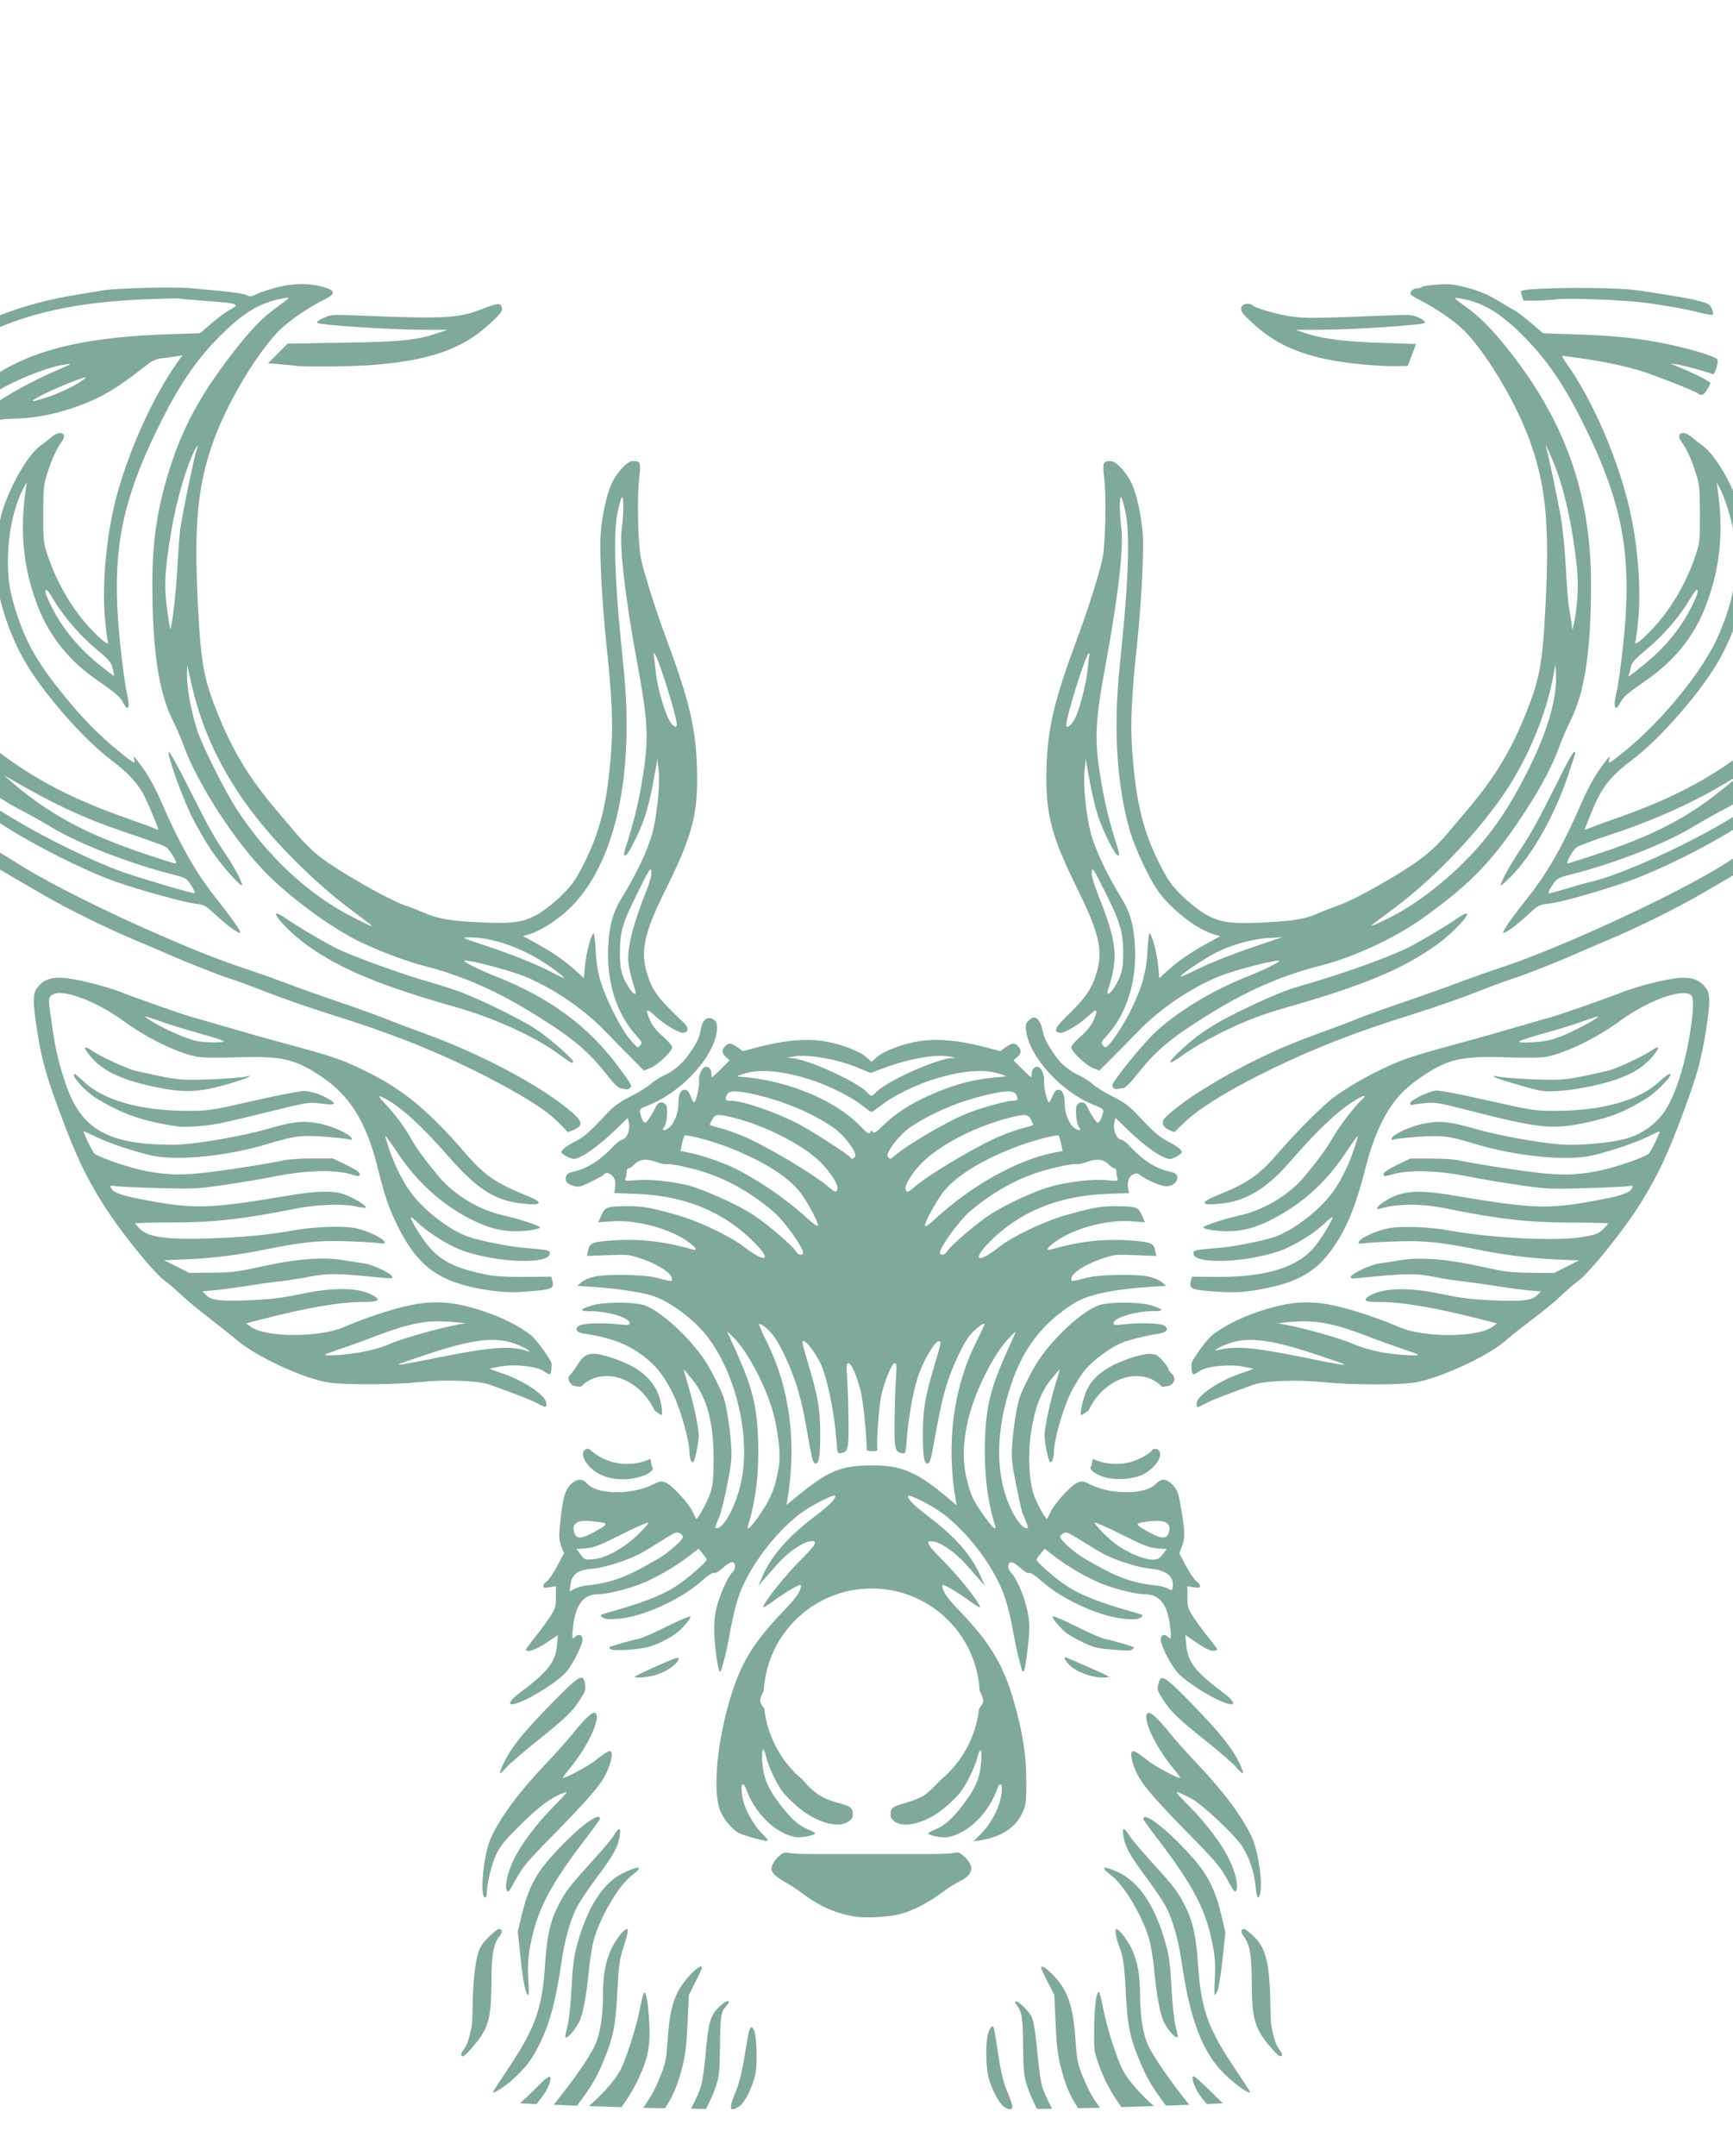 <?xml version="1.0" encoding="UTF-8"?>
<svg id="Layer_1" data-name="Layer 1" xmlns="http://www.w3.org/2000/svg" xmlns:xlink="http://www.w3.org/1999/xlink" viewBox="0 0 510 634">
  <defs>
    <style>
      .cls-1 {
        fill: none;
      }

      .cls-2 {
        fill: #005433;
        opacity: .5;
      }

      .cls-3 {
        clip-path: url(#clippath);
      }
    </style>
    <clipPath id="clippath">
      <rect class="cls-1" width="510" height="634"/>
    </clipPath>
  </defs>
  <g class="cls-3">
    <path id="path1418" class="cls-2" d="M-62.21-69.47c-.36.01-.66.11-.89.31-.91.76-.88,1.33.24,4.67,2.27,6.74,2.71,15.9,1.1,23.06-.61,2.74-4.04,14.7-5.5,19.18-.33,1.02-.96,3.72-1.4,6.01-.44,2.29-1.29,5.93-1.9,8.09-2.88,10.24-10.94,52.52-12.44,65.21-1.2,10.18-2.02,23.43-2.32,37.62-.26,12.32-.19,14.82.67,22.42.53,4.7,1.61,12.08,2.38,16.41,2.73,15.24,3.47,18.9,4.88,23.97.62,2.25,1.64,6.47,2.26,9.39,1.26,5.96,5.52,18.95,7.91,24.17,5.86,12.76,18.41,28.57,31.83,40.12,11.23,9.66,24.6,18.53,48.76,32.36,7.12,4.07,18.18,9.51,26.11,12.83,4.07,1.7,8.95,3.78,10.86,4.63,5.29,2.33,14.73,6.03,17.48,6.85,1.35.4,6.14,2.17,10.63,3.93,4.49,1.76,12.95,4.7,18.8,6.53q13.12,4.11,22.18,7.66c9.87,3.86,18.81,7.98,27.5,12.65,9.27,4.98,14.34,8.35,17.53,11.63,1.41,1.46,2.6,2.67,2.63,2.69.03.02.79-.27,1.68-.64,3.14-1.31,2.76-2.64-1.83-6.34-9.36-7.53-26.56-16.5-42.77-22.3-3.12-1.11-7.85-2.9-10.52-3.98-2.67-1.07-9.01-3.36-14.1-5.08-5.08-1.72-11.95-4.16-15.25-5.42-3.3-1.26-8.92-3.25-12.48-4.41-18.36-6.02-53.69-22.4-67.02-31.07-2.03-1.32-4.84-2.98-6.24-3.69-6.32-3.19-22.67-14.09-28.65-19.11-9.76-8.17-19.96-19.26-25.33-27.54-3.86-5.95-9.31-16.1-11.16-20.75-4.01-10.11-10.61-38.27-12.69-54.15-2.04-15.58-2.23-17.87-2.21-27.73.03-16.96,1.23-30.01,5.66-61.24.27-1.91.91-5.44,1.41-7.86.5-2.41,1.93-9.32,3.18-15.34,1.25-6.02,4.16-18.39,6.47-27.5,5.95-23.45,7.02-29.13,7.1-38.04.03-3.94-.11-8.5-.32-10.14-.34-2.65-.3-2.91.34-2.38,1.2.99,3.2,5.58,3.33,7.6.07,1.05.34,3.68.61,5.84.85,6.81.51,15.67-.92,24.27-.5,3.02-4.47,23.2-5.95,30.27-1.68,8.02-4.3,23.59-5.34,31.66-.42,3.3-1.06,8.09-1.42,10.63-.94,6.64-1.55,14.32-2.04,25.42-.38,8.69-.7,11.54-2.28,19.86-.24,1.27-.35,2.45-.24,2.62.11.17-.23,2.05-.74,4.17-.74,3.04-.98,5.9-1.14,13.56-.21,9.83-.03,10.11,1.18,1.85,1.24-8.55,5.72-26.25,8.64-34.2.75-2.03,1.93-5.26,2.63-7.16,2.07-5.64,9.76-20.82,13.76-27.16,2.04-3.24,4.57-7.24,5.61-8.89,3.14-4.99,6.83-10.05,12.47-17.1l5.36-6.7.02-2.91c0-1.6-.16-2.81-.38-2.68-.21.13-1.78,2.18-3.47,4.54-1.69,2.36-5.25,7.1-7.91,10.53-2.66,3.43-6.29,8.53-8.07,11.33-1.77,2.8-4.55,7.16-6.16,9.71-1.62,2.54-3.83,6.14-4.92,8-1.09,1.86-2.07,3.3-2.18,3.19-.11-.11.21-2.36.71-5,1.95-10.27,3.75-22.36,4.87-32.77.64-5.97,1.46-12.74,1.83-15.02,2.54-16.07,3.65-28.02,3.32-35.59-.45-10.46-3.13-23.78-5.75-28.63-2.52-4.66-7.55-8.95-10.04-8.89h0ZM575.18-69.47c-2.49-.06-7.52,4.22-10.04,8.89-2.62,4.84-5.3,18.17-5.75,28.63-.33,7.57.78,19.52,3.32,35.59.36,2.29,1.18,9.05,1.83,15.02,1.12,10.41,2.92,22.5,4.87,32.77.5,2.64.82,4.89.71,5-.11.11-1.09-1.33-2.18-3.19-1.09-1.86-3.3-5.47-4.92-8.01-1.62-2.54-4.25-6.72-5.86-9.28-1.61-2.56-4.51-6.72-6.46-9.24-3.94-5.11-6.7-8.74-11.01-14.46-5.35-7.1-5.33-7.07-5.63-6.26-.15.4-.28,1.61-.28,2.68,0,1.82.47,2.54,6.99,10.71,7.18,9,10.79,13.91,14.09,19.16,1.04,1.65,3.58,5.69,5.65,8.97,4.04,6.41,11.66,21.44,13.73,27.08.7,1.91,1.88,5.13,2.63,7.16,2.48,6.71,7.44,25.58,8.23,31.28.26,1.86.68,4.95.93,6.85.25,1.91.56,3.67.68,3.93.12.25.12-4.01,0-9.47-.18-7.85-.42-10.75-1.16-13.79-.52-2.12-.85-4-.74-4.18.11-.18-.18-2.3-.64-4.7-1.2-6.22-1.8-12.05-2.08-20.54-.37-11.18-.77-15.09-3.74-36.51-1.48-10.69-3.65-22.84-6.6-36.98-5.28-25.32-6.43-35.57-5.13-45.98.27-2.16.54-4.79.61-5.84.12-2.03,2.13-6.61,3.33-7.6.64-.53.68-.27.34,2.38-.21,1.63-.35,6.2-.32,10.14.08,8.92,1.14,14.59,7.12,38.13,2.32,9.15,5.05,20.69,6.06,25.65,1.01,4.96,2.42,11.72,3.14,15.02.72,3.3,1.54,7.67,1.82,9.71.28,2.03,1.02,7.44,1.65,12.02,3.71,26.91,4.98,49.91,3.51,63.55-1.12,10.43-2.9,22.71-4.17,28.88-2.91,14.11-7.86,32.98-10.18,38.83-1.87,4.72-7.31,14.84-11.19,20.82-5.37,8.28-15.56,19.37-25.32,27.54-5.99,5.02-22.33,15.91-28.65,19.11-1.4.71-4.2,2.36-6.24,3.69-13.1,8.53-48.47,24.96-66.32,30.82-3.18,1.04-9.1,3.14-13.17,4.66-4.07,1.52-11.56,4.18-16.64,5.9-5.08,1.73-10.8,3.79-12.71,4.59-1.91.8-6.67,2.6-10.57,4-13.32,4.79-23.68,9.83-35.87,17.44-4.28,2.68-9.78,7-10.42,8.19-.77,1.43.33,2.71,3.13,3.62.06.02,1.33-1.17,2.8-2.65,6.37-6.37,25.14-16.49,45.15-24.32q9.07-3.55,22.19-7.65c5.85-1.83,14.29-4.76,18.77-6.53,4.48-1.76,9.27-3.53,10.63-3.94,2.85-.84,12.37-4.57,17.49-6.84,1.91-.85,6.8-2.94,10.87-4.65,7.99-3.35,19.1-8.81,26.11-12.82,24.21-13.86,37.58-22.74,48.76-32.37,11.64-10.03,23.17-23.86,29.21-35.01,4.22-7.8,8.58-20.11,10.95-30.95.64-2.92,1.7-7.29,2.35-9.7.65-2.41,1.38-5.53,1.62-6.93.24-1.4,1.25-7.01,2.26-12.48,1.01-5.47,2.29-13.99,2.84-18.95.91-8.09.98-10.41.7-22.65-.31-14.06-1.14-27.38-2.32-37.39-1.5-12.7-9.57-54.97-12.44-65.21-.61-2.16-1.46-5.8-1.9-8.09s-1.06-4.99-1.39-6.01c-1.45-4.48-4.88-16.44-5.5-19.18-1.61-7.16-1.17-16.33,1.1-23.06,1.12-3.34,1.15-3.91.24-4.67-.24-.2-.54-.3-.9-.31ZM19.35-47.43c-.62-.18-1.88,1.74-5.33,6.94-2.9,4.38-6,8.96-6.89,10.16-.88,1.2-1.61,2.43-1.61,2.73,0,.58,1.46,2.77,1.85,2.77.13,0,.92-.94,1.77-2.09,3.96-5.38,7.46-10.4,9.27-13.3,1.71-2.74,1.94-3.4,1.69-4.85-.24-1.38-.38-2.25-.75-2.36ZM-53.24-6.53l.02,3.69c.01,2.03-.18,5.26-.43,7.16-.25,1.91-.75,5.96-1.12,9.02-.37,3.05-1.3,9.81-2.06,15.02-.77,5.21-1.93,13.32-2.58,18.02-.65,4.7-1.79,11.46-2.54,15.02l-1.35,6.47.22-9.01c.39-15.4,3.18-36.67,6.92-52.69.92-3.94,1.95-8.41,2.3-9.94l.63-2.77ZM566.22-6.53l.63,2.77c.34,1.53,1.38,6,2.29,9.94,2.6,11.18,3.68,17.92,5.76,35.82.85,7.34,1.81,25.65,1.34,25.65-.12,0-.88-3.59-1.7-7.97-.82-4.38-1.89-10.99-2.38-14.68-.49-3.69-1.53-11.07-2.32-16.41-.79-5.34-1.73-12.2-2.1-15.25-.37-3.05-.87-7.11-1.12-9.02-.25-1.91-.44-5.13-.43-7.16l.02-3.69ZM-7.61,16.46c-.08-.08-1.29.28-2.68.8-2.33.87-2.79,1.3-5.54,5.21-1.65,2.35-3.56,5.15-4.23,6.23-1.38,2.21-1.13,2.39,2.13,1.48,1.54-.43,2.19-1.18,6.1-7.03,2.41-3.6,4.31-6.62,4.23-6.7ZM532.8,28.59l.19,9.71.19,9.71,2.9,6.24c5.39,11.58,8.5,20.18,13.28,36.74,4.34,15.05,6.28,25.46,6.85,36.74l.29,5.78-1.11-2.61c-1.28-3.01-5.64-10.05-8.36-13.5-1.03-1.31-4.14-4.66-6.92-7.46l-5.05-5.08-.47,1.82c-.45,1.75-.4,1.88,1.17,3.23,4.02,3.48,9.24,10.23,11.78,15.25.65,1.29,2.03,3.59,3.06,5.11,2.53,3.73,5.38,10.43,5.38,12.66,0,2.69,1.26,9.35,2.15,11.41l.8,1.82.63-4.85c.44-3.43.56-8.11.41-15.94-.25-12.47-1.1-19.86-3.73-32.24-.9-4.26-1.64-7.9-1.64-8.09.03-.84,1.94,4.04,3.62,9.23,3.83,11.84,5.73,23.7,5.73,35.72,0,10.99-1.5,20.13-5.04,30.73-4.97,14.89-11.93,26.85-23.47,40.33-2.81,3.29-11.63,11.41-12.86,11.85-.74.26,5.28-7.4,9.03-11.51,1.74-1.91,3.93-4.61,4.85-6.01.92-1.4,2.75-4,4.06-5.78,12.21-16.57,17.92-31.27,15.35-39.51l-.57-1.83-1.43,4.49-1.43,4.49-.34-3c-1.31-11.47-3.29-18.33-7.73-26.79-2.75-5.24-5.86-9.98-6.28-9.56-.12.12,1.14,3.61,2.79,7.76,4.55,11.42,6.88,20,7.45,27.42l.25,3.24-.68-2.37c-1.18-4.08-5.19-14.73-6.62-17.56-.75-1.49-2.25-4.88-3.33-7.52-2.7-6.6-8.05-15.76-9.2-15.76-.19,0-.82.51-1.41,1.14l-1.07,1.14,1.12,1.52c2.2,2.97,2.79,4.06,2.02,3.77-.38-.15-.7-.42-.7-.6s-.82-1-1.82-1.8l-1.83-1.47-1.23,1.62-1.23,1.62,3.53,3.75c11.36,12.08,18.7,29.6,17.58,42.01-.49,5.44-2.71,13.51-5.01,18.2-3.99,8.15-16.29,20.87-28.47,29.46-9.92,6.99-20.01,12.04-33.51,16.79-3.81,1.34-7.71,2.77-8.66,3.17s-1.73.68-1.73.61.79-2.11,1.77-4.53c3.18-7.94,5.48-10.95,12.34-16.13,7.74-5.84,18.77-18.29,24.53-27.68,5.03-8.19,8.71-19.21,9.27-27.71.36-5.53-.46-12.83-2.01-17.83-2.42-7.8-7.35-16.24-11.08-19-.97-.71-2.44-1.88-3.28-2.59-2.65-2.24-4.91-1.17-2.99,1.42,1.48,2.01,2.7,4.64,4.08,8.85,1.21,3.7,1.29,4.42,1.31,12.25.02,7.93-.04,8.5-1.29,12.25-2.82,8.48-7.78,16.72-13.55,22.53-3.18,3.2-4.71,4.18-4.12,2.63.15-.4.51-3.15.79-6.12.84-8.88.02-20.69-2.18-31.05-3.19-15.07-10.9-33.2-18.94-44.49-.86-1.21-1.41-2.19-1.22-2.19.19,0,2.53.32,5.2.69,7.39,1.04,14.12,2.48,18.71,4,4.88,1.61,15.53,5.86,16.16,6.45.81.75,1.56.41,2.53-1.15.53-.86.96-1.76.96-2.01,0-.43-4.96-2.93-9.59-4.82l-2.2-.89,2.08.27c1.68.22,8.19,2,10.45,2.85.65.25,1.86-3.92,1.29-4.44-.72-.66-5.34-2.19-10.35-3.42-9.81-2.41-18.05-3.41-31.88-3.86l-9-.3-3.47-2.97c-1.91-1.63-4.2-3.37-5.09-3.85-.89-.48-2.45-1.39-3.47-2.02-4.07-2.52-6.58-3.62-10.73-4.67-3.67-.93-5-1.06-8.49-.81-2.28.16-4.25.47-4.39.68-.13.22-.71.39-1.28.39-1.1,0-2.14.78-2.14,1.62,0,.28,1.2,1.09,2.66,1.81,4.94,2.42,11.19,6.82,13.89,9.76,6.79,7.41,14.86,21.18,18.68,31.88,4.68,13.1,5.76,24.63,4.52,48.53-.87,16.89-1.68,21.28-5.8,31.55-4.35,10.85-9.21,18.85-17.08,28.13-1.53,1.8-4.22,4.98-5.98,7.08-4.23,5.01-8.29,8.24-16.43,13.04-7.98,4.71-12.57,7.05-16.64,8.48-1.65.58-4.17,1.58-5.6,2.22-3.23,1.45-7.87,2.14-16.89,2.49-8.72.34-11.7-.16-16.03-2.72-1.74-1.03-4.77-3.47-6.72-5.42-3-3-3.99-4.42-6.4-9.16-4.87-9.59-7.01-18.45-8.04-33.27-.58-8.35-.25-15.65,1.46-31.8,1.22-11.57,2-26.43,1.65-31.66-.36-5.37-1.73-11.76-3.23-15.04-1.52-3.33-4.65-6.68-6.23-6.68-2.33.01-2.45.33-1.86,5.31.62,5.24.32,18.88-.5,23.11-.77,3.95-4.24,15.04-7.16,22.87-7.11,19.07-9.01,27-9.36,39.06-.38,13.14,1.31,19.73,9.15,35.58,6.27,12.67,7.5,17.88,5.7,24.2-1.34,4.7-3.26,7.65-7.89,12.1-4.43,4.26-5.12,5.61-3.02,5.91,1.29.18,5.7-2.45,8.58-5.13,2.44-2.27,2.77-1.82,1.22,1.67-.59,1.33-1.96,3.01-3.7,4.52-1.52,1.32-2.76,2.76-2.76,3.19,0,1.21,4.24,5.25,6.38,6.09l1.9.75,3.83-3.83c2.11-2.1,5.58-5.63,7.72-7.83,6.38-6.57,15.35-12.65,23.7-16.05,4.79-1.95,18.2-5.35,17.66-4.48-.35.57-4.79,2.73-9.3,4.52-11.08,4.4-21.68,10.95-28.11,17.35-3.67,3.66-10.99,12.76-11.66,14.5-.29.75.8,1.54,1.67,1.22.34-.12,1.01-.22,1.48-.22.52,0,1.92-1.33,3.52-3.35,6.12-7.72,10.02-11.04,21.18-18.02,11.52-7.2,21.82-11.73,33.28-14.63,9.96-2.52,22.22-8.24,30.59-14.26,14.11-10.16,20.62-17.01,30.18-31.78,4.46-6.88,7.71-13.13,9.69-18.58.76-2.08,2.21-5.45,3.24-7.49,4.15-8.25,6.01-20.6,6.02-39.96.02-26.87-7.79-48.64-25.13-70.08-4.32-5.34-7.58-8.62-11.13-11.2-4.43-3.22-4.48-3.29-2.33-2.91,6.62,1.16,11.31,3.87,17.95,10.36,7.17,7.01,12.28,14.32,18.06,25.87,12.08,24.12,14.87,39.47,12,65.93-.63,5.85-1.45,11.81-1.82,13.24-1.21,4.71-.61,6.65,1.05,3.43.84-1.63,2.2-2.79,7.71-6.6,8.09-5.59,13.94-12.85,17.28-21.46,4.39-11.32,5.48-22.18,3.54-35.06l-.24-1.62.95,1.72c1.53,2.78,3.6,9.53,4.2,13.68.33,2.3.46,6.31.32,9.94-.27,6.78-1.54,11.88-4.89,19.65-4.42,10.25-16.38,24.98-27.79,34.23-4.12,3.34-4.73,3.7-4.47,2.65.17-.67.23-1.22.14-1.22s-1.36,1.66-2.82,3.68c-1.62,2.24-3.69,6.07-5.32,9.82-5.47,12.59-10.06,20.68-15.78,27.86-4.37,5.48-7.36,9.69-7.36,10.36,0,.78,3.9-2.01,7.41-5.3,2.8-2.63,3.21-2.85,5.66-3.1,3.3-.34,12.77-2.93,21.82-5.96,10.33-3.46,25.55-11,35.95-17.82,4.77-3.13,14.24-10.83,16.97-13.8l1.62-1.76-1.39.85c-.76.47-2.53,1.73-3.93,2.79-1.4,1.06-4.51,3.07-6.93,4.47-2.41,1.39-6.89,4.07-9.94,5.94-12.78,7.86-32.92,16.96-41.83,18.91-1.14.25-4.13,1.08-6.64,1.86-2.51.77-4.85,1.41-5.2,1.41-.43,0-.15-.74.85-2.25,1.46-2.2,1.57-2.27,5.66-3.31,12.68-3.22,27.39-8.95,35.53-13.84,2.84-1.7,7.09-4.09,9.46-5.31,4.79-2.47,8.88-5.32,16.73-11.71,8.42-6.84,14.89-13.53,21.1-21.82,9.19-12.26,17.55-29.62,21.67-45.01,1.73-6.45,2.13-5.82.89,1.39-2.72,15.79-8.09,28.68-18.42,44.25-3.46,5.21-6.29,9.59-6.29,9.73,0,2.62,11.06-11.43,16.74-21.26,4.44-7.69,10.42-25.05,12.8-37.17.69-3.5,1.89-19.57,1.89-25.19-.02-9.76-1.77-20.64-4.91-30.43-4.62-14.38-14.73-35.88-24.01-51.04-1.63-2.66-2.96-4.94-2.96-5.07,0-.32-7.27-12.46-8.65-14.45l-1.12-1.62ZM-18.72,44.29c-.06-.01-.14-.01-.24,0-.11.02-.24.05-.39.09-5.07,1.24-9.51,4.17-11.3,7.45-1.65,3.04-1.62,3.53.19,3.17.79-.16,1.69-.29,2-.29s.84-.52,1.17-1.15c.34-.64.71-1.07.81-.96.1.1-.05.63-.33,1.16-.49.91-.4.96,1.47.95h1.98s2.61-5.32,2.61-5.32c1.98-4.02,2.46-4.99,2.02-5.09ZM539.38,52.4c.65.07,10.49,16.11,14.19,23.18,7.67,14.67,9.8,19.92,12.82,31.66,2.89,11.2,4.56,25.52,3.96,33.89l-.28,3.93-.8-6.47c-.44-3.56-.93-7.72-1.08-9.24-.57-5.56-4.47-21.16-6.99-27.96-.89-2.41-2.36-6.37-3.25-8.78-.89-2.41-3.96-9.27-6.83-15.25-9.89-20.61-11.78-24.64-11.78-24.91,0-.03.02-.04.03-.04ZM-34.32,67.67h0c.34-.04.56.23.56.85,0,.52-.5,2.07-1.1,3.44-1.54,3.48-2.53,8.16-2.89,13.67-.17,2.58-.46,4.78-.66,4.9-.19.12-.71-.71-1.14-1.86-1.52-3.98-.1-13.03,2.91-18.49.84-1.53,1.76-2.45,2.33-2.52ZM88.58,83.55c-2.22.01-4.52.32-6.87.91-2.44.62-5.22,1.53-6.18,2.02-1.49.76-1.92.81-2.95.32-1.17-.57-5.11-1.05-16.46-2.05-5.2-.46-22.07-.02-25.88.66-.76.14-4.09.68-7.39,1.22-27.91,4.5-48.34,16.81-61.07,36.79-1.68,2.63-3.56,5.98-4.18,7.44l-1.13,2.65.27-5.54c.15-3.05.61-7.9,1.01-10.78l.73-5.23-1.3-1.36c-.72-.75-1.46-1.2-1.66-1-.2.2-.83,3.79-1.41,7.98-.89,6.5-1.04,9.54-1,20.78.02,7.24.24,14.21.48,15.48l.45,2.31.79-1.82c.89-2.06,2.15-8.72,2.15-11.41,0-2.23,2.85-8.93,5.39-12.66,1.04-1.53,2.41-3.83,3.06-5.11,5.59-11.05,15.95-20.34,30.14-27.04,13.31-6.28,27.41-9.29,47.37-10.1,5.21-.21,9.59-.32,9.74-.23.15.09,3.27.38,6.94.64,10.71.78,11.33.99,7.9,2.75-.94.48-3.27,2.21-5.18,3.85l-3.47,2.97-9,.3c-22.97.75-37.78,3.98-49.24,10.72-12.31,7.24-20.06,16.28-25.61,29.85-1.08,2.64-2.58,6.03-3.33,7.52-1.5,2.98-5.55,13.81-6.58,17.56-.55,2.03-.65,2.16-.68.91-.07-2.47,1.69-11.7,3.2-16.8.79-2.67,2.8-8.25,4.45-12.4,1.66-4.15,2.92-7.64,2.8-7.76-.42-.42-3.54,4.32-6.28,9.55-4.44,8.46-6.42,15.31-7.72,26.78l-.34,3-1.43-4.49-1.43-4.49-.57,1.83c-1.63,5.22.34,13.76,5.62,24.46,1.62,3.28,5.65,9.51,9.73,15.05,1.31,1.78,3.14,4.38,4.07,5.78.92,1.4,3.1,4.1,4.85,6.01,3.79,4.14,9.6,11.56,9.06,11.56-.21,0-2.62-1.99-5.36-4.41-9.59-8.51-20.19-22.71-25.67-34.41-6.14-13.12-9.23-24.68-10.28-38.42-.72-9.4.52-21.92,3.26-33.17l1.37-5.63-1.25-1.9-1.25-1.9-.61,1.51c-1.5,3.68-5.63,22.07-6.11,27.21-.28,2.96-.78,7.15-1.12,9.31l-.62,3.93-.15-3.47c-.44-10.32,1.06-23.23,4.04-34.59.91-3.47,1.75-6.72,1.86-7.23.11-.51-.41-2.27-1.16-3.92l-1.37-3-2.35,7.39c-4.92,15.51-5.92,25.54-4.45,44.6.93,12.11,1.57,15.13,6.56,30.96,2.22,7.05,4.73,13.06,7.41,17.75,5.46,9.53,16.76,23.87,16.76,21.25,0-.15-2.83-4.54-6.29-9.74-10.33-15.54-15.7-28.43-18.42-44.23-1.24-7.21-.84-7.83.89-1.38,4.1,15.33,13.16,34.04,22.14,45.69,6.11,7.94,11.96,13.96,19.94,20.52,8.38,6.89,12.45,9.75,17.73,12.47,2.51,1.29,6.76,3.68,9.44,5.3,7.7,4.67,22.82,10.54,35.24,13.69,4.09,1.04,4.21,1.1,5.66,3.31.88,1.33,1.25,2.25.91,2.25-.87,0-11.16-2.99-19.3-5.62-8.32-2.68-23.65-10.03-33.74-16.16-3.43-2.09-8.21-4.93-10.63-6.33-2.41-1.39-5.65-3.52-7.19-4.71-1.54-1.2-3.3-2.44-3.93-2.76-3.95-2.04,10.75,10.51,17.46,14.91,9.66,6.34,25.32,14.23,34.56,17.42,7.42,2.56,20.19,6.05,23.32,6.38,2.31.24,2.78.5,5.55,3.09,3.52,3.3,7.41,6.08,7.41,5.3,0-.67-3-4.89-7.36-10.36-5.71-7.16-10.64-15.88-15.98-28.26-1.49-3.45-3.54-7.23-5.12-9.43-1.45-2.02-2.72-3.67-2.81-3.67s-.03.55.14,1.22c.26,1.05-.35.69-4.49-2.66-5.9-4.77-10.69-9.64-16.33-16.59-7.55-9.3-10.81-14.91-13.68-23.52-2.15-6.44-2.74-9.86-2.75-15.82-.01-8.13,1.88-16.8,4.79-21.9l.79-1.39-.24,1.62c-1.95,12.82-.85,23.74,3.54,35.06,3.34,8.61,9.35,16.07,17.35,21.52,5.26,3.59,6.78,4.89,7.63,6.54,1.68,3.26,2.19,1.55,1.02-3.41-.38-1.61-1.2-7.74-1.82-13.63-2.78-26.5-.04-41.45,12.03-65.55,5.78-11.55,10.89-18.86,18.06-25.87,6.64-6.49,11.34-9.2,17.95-10.36,2.16-.38,2.1-.31-2.33,2.91-3.84,2.79-7.07,6.11-11.81,12.13-9.27,11.77-14.83,21.59-18.61,32.87-4.21,12.53-5.84,22.67-5.83,36.29.02,19.36,1.88,31.71,6.02,39.96,1.03,2.04,2.48,5.41,3.24,7.49,4.08,11.25,15.14,28.29,24.42,37.6,7.37,7.4,19.6,16.3,27.59,20.08,5.94,2.81,13.73,5.74,18.45,6.93,11.45,2.9,21.75,7.43,33.28,14.63,11.06,6.91,15.38,10.58,21.19,17.99,1.88,2.4,2.96,3.37,3.88,3.51.7.11,1.38.22,1.51.25.13.03.52-.12.87-.35.89-.56.66-.99-3.45-6.51-8.79-11.79-20.07-20.08-35.91-26.37-4.51-1.79-8.95-3.95-9.3-4.52-.54-.87,12.86,2.53,17.65,4.48,8.36,3.4,17.33,9.47,23.7,16.05,2.14,2.2,5.6,5.73,7.7,7.84l3.81,3.84,1.92-.76c2.16-.85,6.41-4.89,6.41-6.1,0-.44-1.25-1.87-2.76-3.19-1.74-1.51-3.11-3.19-3.69-4.52-1.54-3.49-1.21-3.94,1.22-1.67,2.88,2.68,7.28,5.32,8.58,5.13,1.44-.21,1.55-1.54.23-2.79-8-7.55-9.58-9.71-11.15-15.22-1.76-6.18-.54-11.61,5.24-23.27,8.44-17.01,10.02-23.05,9.61-36.65-.36-11.92-2.29-19.94-9.36-38.91-2.92-7.84-6.39-18.93-7.17-22.88-.83-4.23-1.12-17.86-.5-23.11.59-4.98.47-5.3-1.86-5.31-1.58-.01-4.71,3.34-6.23,6.67-1.5,3.28-2.88,9.67-3.23,15.04-.35,5.23.43,20.09,1.65,31.66,1.71,16.14,2.04,23.45,1.46,31.8-1.03,14.82-3.17,23.68-8.04,33.27-2.41,4.74-3.4,6.17-6.4,9.16-1.95,1.95-4.97,4.38-6.72,5.41-4.34,2.55-7.32,3.06-16.03,2.72-9.51-.37-13.6-1.02-17.8-2.84-1.94-.84-4.37-1.79-5.38-2.11-4.87-1.53-20.62-10.54-25.9-14.82-1.79-1.45-4.7-4.35-6.47-6.45-1.77-2.09-4.46-5.28-5.98-7.08-7.83-9.24-12.6-17.1-17.04-28.06-4.13-10.2-4.96-14.71-5.84-31.63-1.23-23.9-.16-35.44,4.52-48.53,3.82-10.7,11.9-24.48,18.68-31.88,2.7-2.94,8.95-7.34,13.89-9.76,3.58-1.76,3.5-2.69-.35-3.78-2.02-.57-4.16-.85-6.38-.84ZM462.62,84.68c-6.86.05-13.15.31-14.66.77-.42.13-.44.52-.07,1.58l.49,1.41,3.54-.04c1.95-.02,4.75-.19,6.24-.38,3.69-.46,20.17.21,26.41,1.07,6.79.94,12.25,1.94,16.17,2.97,1.78.46,3.31.66,3.4.44.09-.22-.09-1.02-.4-1.77-.43-1.03-1.02-1.48-2.47-1.85-1.05-.27-2.18-.58-2.51-.69-1.11-.37-14.14-2.5-18.11-2.95-3.75-.43-11.16-.61-18.02-.56ZM367.27,89.34c-.85-.01-1.74.34-1.93.92-.39,1.24.26,2.08,4.47,5.8,5.94,5.26,13.23,8.4,23.54,10.15,5.18.88,13.27,1.55,17.71,1.47l3.21-.06,1.23-3.23,1.23-3.24-10.22-.32c-10.84-.35-17.32-1.17-22.22-2.82l-3-1.01,7.96-.03c9.21-.03,29.44-1.39,30.06-2.01.26-.26-.36-.83-1.58-1.45-1.9-.97-2.36-1-9.64-.72-21.94.84-23.48.86-27.75.32-4.06-.51-10.74-2.41-11.76-3.34-.32-.29-.81-.42-1.32-.42h0ZM146.33,89.44h0c-.8.08-2.09.52-4.24,1.35-7.38,2.85-10.6,3.02-37.36,1.98-7-.27-7.42-.24-9.61.78-1.72.8-2.11,1.17-1.6,1.46,1.09.61,21.45,1.93,30.19,1.96l7.96.02-2.96,1c-6.15,2.07-10.64,2.53-27.83,2.8l-16.25.26-2.87,2.89-2.87,2.89,3.64.3c2,.16,4.05.37,4.56.45,2.25.35,16.28.22,21.96-.2,16.59-1.23,26.38-4.47,34.12-11.32,4.21-3.72,4.86-4.57,4.47-5.8-.19-.61-.5-.89-1.3-.82ZM53.68,104.5l-1.61,2.25c-6.79,9.54-13.87,25.04-17.59,38.54-3.03,11.02-4.51,25.74-3.62,36.25.28,3.36.65,6.45.81,6.88.62,1.61-.87.68-4.1-2.57-5.77-5.81-10.73-14.05-13.55-22.53-1.25-3.74-1.31-4.32-1.29-12.25.02-7.83.1-8.55,1.31-12.25,1.38-4.21,2.6-6.84,4.08-8.85,1.92-2.6-.36-3.67-2.99-1.41-.84.72-2.2,1.78-3.04,2.36-3.68,2.55-8.89,11.4-11.33,19.22-1.52,4.87-2.39,12.57-2.03,17.92.55,8.31,4.31,19.51,9.29,27.62,5.76,9.39,16.79,21.84,24.53,27.68,4.62,3.49,7.47,6.44,9.38,9.69,1.17,1.99,4.84,10.72,4.61,10.95-.07.07-.43-.05-.81-.26-.38-.21-4.02-1.55-8.08-2.99-14.75-5.2-24.75-10.16-34.9-17.31-12.12-8.54-24.52-21.37-28.47-29.46-2.29-4.69-4.52-12.77-5.01-18.2-1.31-14.53,8.15-34.03,23.08-47.54,4.71-4.26,6.48-5.04,11.56-5.11,5.48-.07,11.4-1.12,17.18-3.05,7.58-2.52,12.9-5.51,20.38-11.43,3.41-2.7,4.11-3.06,6.47-3.33,1.46-.17,3.34-.43,4.19-.57l1.54-.27ZM20.44,107.03c.62-.02-.08.31-2.66,1.41-12.93,5.53-23.44,12.21-32.79,20.83-2.19,2.02-2.37,2.07-1.33.41,3-4.8,7.88-9.66,13.45-13.39,6-4.02,16.58-8.36,22.29-9.15.48-.07.84-.11,1.04-.12ZM25.14,111c.05.01.07.04.04.08-.65,1.06-6.78,4.22-10.7,5.53-5.27,1.76-6.17,1.78-3.07.07,3.6-1.99,12.95-5.82,13.74-5.68ZM454.85,130.99c.15-.07,1.76,3.42,2.87,6.33,2.91,7.67,5.12,17.91,6.33,29.38.57,5.36.21,11.88-.92,16.95l-.36,1.62-.33-2.31c-.18-1.27-.52-3.35-.75-4.62-.23-1.27-.63-6.39-.89-11.38-.26-4.98-.89-11.49-1.4-14.46-.92-5.37-3.8-19.09-4.38-20.85-.15-.45-.19-.65-.16-.67ZM58.17,131.08c.06.09-.06.58-.38,1.43-.58,1.52-4.1,18.56-4.68,22.69-.26,1.8-.67,7.12-.91,11.82-.37,6.97-1.56,17.33-2.06,17.93-.06.07-.36-1.48-.65-3.46-1.31-8.76-1.15-12.92.92-25.32,1.51-9.05,4.59-19.53,7.09-24.15.39-.72.62-1.03.68-.93ZM329.85,146.21c.27,0,.71,1.4,1.34,4.23,1.33,5.96.99,19-1.01,38.76-1.36,13.46-1.59,17.01-1.59,24.5,0,11.31,1.42,22.22,4.02,30.96,1.42,4.76,5.34,13.18,7.87,16.92,3.72,5.47,11.57,11.68,16.64,13.16l1.95.57-4.39,2.43c-4.58,2.53-8.34,5.18-11.59,8.17l-1.91,1.76-.34-3.59c-.34-3.62-1.78-9.13-2.5-9.58-.22-.13-.5,2.1-.64,4.95-.31,6.45-1.65,11.13-5.16,18.13-2.35,4.68-6.29,10.4-7.16,10.4-.2,0-.63-.31-.94-.69-.48-.58-.28-1.03,1.22-2.66,5.86-6.37,8.85-15.75,8.35-26.2-.29-6.11-1.4-10.13-3.95-14.28-4.45-7.24-7.79-14.33-9.1-19.32-1.31-4.98-2.23-14.07-1.82-18.03l.38-3.63.65,3.7c1.68,9.57,2.87,13.79,5.35,18.95,2.28,4.75,3.26,6.21,3.8,5.67.11-.11-.1-1.12-.45-2.24-2.49-7.79-3.72-12.82-4.95-20.3-1.94-11.77-1.71-16.47,1.7-34.9,3.48-18.81,5.08-33.16,4.35-38.86-.23-1.76-.41-4.65-.41-6.43,0-1.69.1-2.54.31-2.55ZM183.13,146.23c.21.05.31.97.31,2.77,0,1.91-.19,4.68-.43,6.17-.81,4.96.88,20.09,4.36,38.88,3.41,18.42,3.63,23.12,1.7,34.89-1.23,7.48-2.46,12.51-4.95,20.3-.36,1.12-.56,2.13-.45,2.24.54.54,1.51-.92,3.8-5.67,2.48-5.16,3.67-9.38,5.35-18.95l.65-3.7.38,3.63c.41,3.96-.51,13.04-1.82,18.02-1.31,4.99-4.65,12.07-9.1,19.32-2.55,4.15-3.66,8.16-3.95,14.28-.49,10.45,2.5,19.84,8.35,26.2,1.5,1.63,1.7,2.08,1.22,2.66-.32.38-.74.69-.94.69s-1.33-1.2-2.5-2.66c-2.7-3.36-6.84-11.64-8.38-16.76-.83-2.76-1.26-5.47-1.44-9.12-.14-2.86-.43-5.08-.64-4.95-.72.45-2.16,5.95-2.5,9.57l-.33,3.59-1.91-1.76c-3.25-2.99-7-5.64-11.59-8.17l-4.4-2.43,1.95-.57c3.11-.9,7.99-4.02,11.52-7.35,10.89-10.27,17.01-29.62,17.01-53.78,0-7.4-.24-11.05-1.6-24.4-1.96-19.35-2.31-32.86-1-38.75.64-2.88,1.08-4.28,1.34-4.22ZM13.54,173.51c.3-.14,1.06.83,2.25,2.87,2.72,4.69,7.69,10.45,12.44,14.43,3.95,3.3,4.5,3.95,4.93,5.79.27,1.14.44,2.12.39,2.18-.06.06-1.86-1.31-4.01-3.04-4.76-3.83-8.23-7.54-11.33-12.1-2.2-3.24-4.82-8.47-4.82-9.63,0-.29.05-.46.15-.51ZM499.44,173.51c.1.05.15.22.15.51,0,1.15-2.62,6.39-4.82,9.63-3.01,4.43-6.5,8.19-10.86,11.7-4.99,4.02-4.87,3.94-4.53,3.02.16-.43.43-1.47.6-2.31.24-1.22,1.23-2.31,4.77-5.25,4.76-3.97,9.72-9.72,12.45-14.43,1.19-2.05,1.95-3.01,2.25-2.87ZM192.45,192.09s.1.05.18.12c1.13,1.17,6.53,18.42,6.55,20.91,0,.82-.65.72-1.53-.25-1.65-1.82-4.23-10.39-4.7-15.58-.16-1.78-.4-3.75-.53-4.39-.12-.56-.1-.84.03-.82ZM320.52,192.09h0c.13-.01.15.26.03.82-.13.64-.37,2.61-.53,4.39-.29,3.24-2,10.09-3.27,13.14-1.06,2.53-2.96,4.26-2.95,2.69.02-2.5,5.41-19.75,6.54-20.91.07-.07.13-.11.17-.12ZM55.07,195.45l1.25,5.55c4.44,19.65,14.39,36.36,31.78,53.38,4.93,4.83,10.17,9.4,14.26,12.45,9.2,6.86,9.18,6.83,1.29,2.8-12.82-6.53-24.85-17.69-33.85-31.42-3.52-5.37-10.12-18.53-11.77-23.46-1.67-5-3.05-12.47-3-16.19l.05-3.1ZM457.77,195.45l.14,2.77c.36,6.95-2.45,16.77-8.02,27.9-6.36,12.72-11.88,20.5-20.38,28.73-5.71,5.53-13.02,11.02-18.71,14.05-4.09,2.18-7.89,3.87-7.11,3.17.25-.23,3.37-2.59,6.93-5.24,12.46-9.29,26.42-24.27,33.96-36.42,5.83-9.39,10.37-20.66,12.32-30.57l.86-4.39ZM463.39,221.08c-.45-.05-1.95,2.64-5.18,9.16-5.19,10.46-7.65,14.91-11.34,20.45-2.87,4.32-5.73,9.71-5.16,9.71.2,0,1.64-1.3,3.19-2.89,6.03-6.17,12.38-17.37,16.28-28.69,1.3-3.77,2.36-7.05,2.36-7.28,0-.29-.05-.44-.15-.45ZM49.71,221.16s-.05,0-.06.02c-.43,1.12,4.29,14.11,7.11,19.58,1.44,2.8,3.87,6.95,5.38,9.22,2.7,4.04,8.25,10.41,9.07,10.41.23,0-.24-1.3-1.04-2.89-.8-1.59-2.47-4.39-3.7-6.21-3.67-5.44-4.92-7.68-10.87-19.51-3.11-6.19-5.47-10.43-5.88-10.62ZM1.14,227.97l2.08,1.2c13.72,7.91,21.95,11.68,35.36,16.16,5.08,1.7,9.69,3.38,10.23,3.73.54.35,1.52,1.59,2.16,2.75,1,1.8,1.06,2.1.4,2.06-.43-.02-5.17-1.55-10.54-3.39-16.6-5.7-27.33-11.66-38.31-21.29l-1.39-1.22ZM511.2,228.39c.12.14-1.77,1.73-5.83,4.93-9.41,7.42-19.07,12.37-33.78,17.32-5.36,1.8-9.97,3.27-10.25,3.27s0-.9.62-2.01c.62-1.1,1.48-2.32,1.93-2.7.45-.38,5.08-2.1,10.29-3.83,13.12-4.35,25.1-9.78,34.66-15.71,1.49-.92,2.29-1.36,2.36-1.28ZM191.51,255.68c.1.05.15.3.18.68.09,1.04-.4,2.96-1.33,5.26-3.71,9.18-5.54,16-5.49,20.42.02,1.85.78,5.25,2.06,9.2.56,1.73-.58,1.21-1.89-.86-2.16-3.42-2.65-5.38-2.61-10.45.05-6.16.72-8.41,5.33-17.64,2.59-5.19,3.43-6.77,3.74-6.61ZM321.46,255.68c.31-.18,1.14,1.39,3.76,6.61,4.4,8.76,5.3,11.82,5.33,17.94.02,4.74-.51,6.8-2.62,10.14-1.31,2.07-2.45,2.59-1.89.86,3.15-9.78,2.74-13.88-2.75-27.77-1.47-3.73-2.1-5.96-2.01-7.09.03-.38.07-.63.18-.69ZM81.58,268.66c-1.72-.32,3.26,5.34,8.75,9.28,9.84,7.06,21.65,11.96,44.14,18.34,10.94,3.1,22.96,8.58,29.81,13.6,3.74,2.74,4.39,3.08,4.39,2.33,0-.8-6.82-6.78-10.77-9.43-4.05-2.72-15.07-8.2-21.81-10.84-2.03-.8-6.4-2.21-9.7-3.14-7.13-2.01-21.13-7.02-26.39-9.44-3.42-1.58-11.65-6.39-16.08-9.41-1.19-.81-1.94-1.2-2.34-1.28ZM431.39,268.66c-.4.07-1.15.47-2.33,1.28-4.25,2.89-12.6,7.8-15.71,9.24-6.58,3.04-19.76,7.68-30,10.56-3.69,1.04-6.82,2.2-10.82,4.02-13.3,6.02-18.74,9.27-24.72,14.79-4.73,4.35-4.5,5.27.4,1.65,2.15-1.59,6.67-4.27,10.05-5.96h0c7.54-3.78,12.72-5.81,20.24-7.95,22.49-6.38,34.3-11.28,44.14-18.34,5.49-3.94,10.47-9.6,8.75-9.28ZM377.35,275.62l-6.7,2.25c-8.12,2.73-14.92,5.44-19.99,7.99-2.08,1.05-3.52,1.59-3.2,1.2.98-1.18,7.05-5.2,10.48-6.95,4.5-2.29,10.78-4.02,15.48-4.28l3.93-.21ZM137.97,275.67c6.97-.09,15.95,3.09,23.63,8.39,2.84,1.96,4.85,3.66,4.24,3.57-.09-.01-1.77-.84-3.73-1.85-4.86-2.48-11.77-5.23-19.78-7.87-6.41-2.11-6.6-2.21-4.36-2.24ZM494.97,287.52h0c-3.54.11-12.53,2.29-17.51,4.25-5.1,2-18.88,6.81-21.3,7.44-1.14.3-5.82,1.64-10.4,2.98-4.58,1.34-10.3,2.97-12.71,3.62-15.03,4.04-19.27,5.36-24.04,7.5-6.05,2.71-12.25,6.25-16.64,9.51-3.25,2.41-11.14,10.33-16.56,16.62-5.31,6.16-8.79,8.56-17.53,12.06-5.65,2.26-4.96,3.19,1.74,2.37,6.96-.86,13.02-4.61,19.46-12.05,8.43-9.73,14.48-15.41,19.78-18.53,2.42-1.43,3.1-1.3,1.37.25-2,1.8-6.61,7.85-8.4,11.01-1.75,3.11-4.27,6.54-8.41,11.51-4.51,5.4-11.94,9.84-19.1,11.39-3.75.81-9.98,2.82-10.56,3.39-.53.53,3.44,1.24,6.93,1.24,4.71,0,8.35-.97,13.43-3.59,8.73-4.5,15.63-10.71,21.29-19.17,2-2.98,3.7-5.36,3.78-5.28s-.46,1.94-1.19,4.13c-1.72,5.09-4.57,10.56-7.08,13.58-4.18,5.04-10.6,9.86-15.73,11.82-2.95,1.13-11.89,2.96-16.28,3.34-7.96.7-8.09.73-8.09,1.7,0,3.23,14.91,2.83,25.23-.68,4.03-1.37,10.32-5.2,13.24-8.05,1.2-1.17,2.29-2.03,2.42-1.9.3.3-2.58,5.17-4.78,8.1-4.79,6.38-14.37,9.52-28.81,9.43l-7.73-.05-.29,1.17c-.63,2.51-.07,2.72,8.67,3.29,5.3.34,9.9-.15,16.28-1.73,7.52-1.86,12.32-4.96,16.35-10.55,4.59-6.37,7.19-12.78,10.48-25.81.66-2.63,2.09-6.8,3.18-9.27,3.37-7.65,6.8-11.85,13.08-16.03,7.78-5.17,11.5-6.01,25.02-5.59,6.15.19,10.21.12,11.79-.21,5.83-1.23,14.56-5.51,21.31-10.45,8.12-5.94,18.06-9.61,20.93-7.73q1.34.87-.07,10.15c-1.55,10.34-4.47,19.49-7.73,24.25-2.46,3.59-6.43,6.44-10.85,7.78-3.65,1.11-11.02,1.95-17.03,1.94-5.57,0-19.26-2.3-27.29-4.57-8.12-2.3-10.54-2.57-15.31-1.73-3.89.68-9.34,3.15-9.76,4.41-.15.46.02.55.63.32.46-.18,3.59-.53,6.95-.78,7.11-.54,9.22-.28,16.94,2.07,12.22,3.71,27.27,5.16,34.79,3.35,5.55-1.34,12.33-3.64,15.94-5.41,1.91-.94,3.52-1.66,3.59-1.6.25.22-2.63,6.11-3.21,6.57-1.61,1.27-10.84,4.35-15.62,5.21-6.2,1.12-10.26,1.18-17.8.27-6.84-.82-19.08-2.75-22.19-3.51-1.27-.31-5.06-.56-8.42-.56h-6.12l-3.94,1.89c-2.43,1.17-3.94,2.16-3.94,2.6,0,.85.2.87,2.31.23,5.06-1.52,13.52-1.29,23.1.64,3.18.64,9.63,1.73,14.33,2.41,8.06,1.17,9.17,1.22,19.41.94,5.97-.16,11.66-.42,12.64-.57,1.67-.26,1.75-.22,1.29.65-.71,1.32-3.13,2.15-10.23,3.48-14.26,2.69-18.86,2.54-41.83-1.35-11.24-1.9-15.65-1.54-20.73,1.68-2.12,1.34-2.91,2.59-1.34,2.13,4.96-1.48,12.09-1.53,19.07-.13,16.29,3.27,24.62,4.21,37.32,4.23,5.91,0,10.75.13,10.75.27s-.68.91-1.51,1.72c-1.29,1.25-2.14,1.57-5.89,2.23-7.44,1.31-26.8.38-39.29-1.89-5.73-1.04-13.5-1.37-17.53-.73-3.54.55-8.81,2.93-9.19,4.14-.16.5.23.56,1.82.32,1.11-.17,5.57-.42,9.92-.55,8.07-.24,12.58.26,25.38,2.83,6.19,1.24,14.37,2.21,21.03,2.5l6.7.28-3.68,1.85-3.68,1.85-6.72-.06c-5.89-.05-7.63-.26-14.11-1.71-10.28-2.3-18.38-2.97-24.22-2.01-2.44.4-5.37.85-6.52,1-2.39.32-7.91,2.92-8.23,3.88-.17.53.32.59,2.73.35,14-1.42,16.5-1.42,23.06-.07,1.65.34,5.08.85,7.63,1.14,2.54.29,7.01.92,9.94,1.4,2.92.48,6.95,1.01,8.95,1.19l3.62.32-1.11,1.11c-1.57,1.57-4.42,1.89-13.31,1.5-5.83-.26-9.25-.68-14.55-1.81-10.2-2.16-17.79-1.92-21.76.68-1.8,1.18-.91,1.63,3.21,1.63,6.96,0,16.62,1.66,30.53,5.24l4.12,1.06-1.45,1.03c-4.45,3.17-20.29,3.17-27.5,0-1.78-.78-5.03-2.05-7.21-2.81-15.5-5.4-21.96-5.73-34.01-1.71-5.34,1.78-10.24,4.26-13.64,6.91-1.66,1.29-6.09,7.39-6.13,8.42-.07,1.82.19,3.11.61,3.11.26,0,1.04-.41,1.73-.92,1.88-1.39,8.29-2.11,12.51-1.4,1.82.31,3.3.63,3.3.71s-1.4.61-3.12,1.17c-6.77,2.21-13.52,6.72-13.52,9.03,0,1.37-.03,1.37,2.66-.03h0c1.95-1.02,5.69-2.48,13.98-5.46,3.45-1.24,13-1.58,21.02-.75,7.52.78,21.46.84,26.35.1,7.19-1.08,21.76-7.77,26.99-12.4,1.17-1.04,3.69-3.07,5.59-4.51,6.06-4.6,8.48-6.57,11.09-9.05,1.4-1.33,3.45-3.08,4.56-3.89,3.45-2.53,13.54-15.06,18.37-22.83,5.26-8.45,8.1-14.53,13-27.84,3.71-10.08,4.97-14.67,6.26-22.91,1.31-8.35,1.32-10.86.05-12.56-1.7-2.28-3.74-3.17-7.11-3.06h0ZM18,287.52c-3.37-.1-5.41.78-7.11,3.06-1.27,1.7-1.26,4.21.05,12.56,1.29,8.25,2.55,12.83,6.26,22.91,4.9,13.31,7.74,19.39,13,27.84,4.85,7.79,14.93,20.32,18.37,22.82,1.11.8,3.29,2.67,4.85,4.16,1.56,1.48,5.29,4.56,8.28,6.85,2.99,2.29,6.54,5.12,7.89,6.28,5.68,4.92,19.88,11.48,27.2,12.58,4.79.72,19.2.65,26.58-.13,7.76-.82,17.37-.46,20.79.77,8.37,3.01,12.02,4.44,13.87,5.43,2.62,1.41,2.77,1.42,2.77.07,0-2.31-6.75-6.82-13.52-9.03-1.72-.56-3.12-1.09-3.12-1.17s1.48-.4,3.3-.71c4.22-.71,10.62,0,12.51,1.4.69.51,1.47.92,1.74.92.42,0,.67-1.29.61-3.11-.04-1.03-4.48-7.13-6.13-8.42-3.4-2.65-8.29-5.13-13.63-6.91-12.05-4.01-18.51-3.69-34.01,1.71-2.18.76-5.47,2.04-7.31,2.85-7.16,3.14-22.96,3.12-27.4-.05l-1.45-1.03,4.12-1.06c13.91-3.58,23.56-5.24,30.52-5.24,4.12,0,5.02-.45,3.22-1.64-3.97-2.6-11.57-2.84-21.76-.68-5.3,1.12-8.73,1.55-14.55,1.81-8.89.39-11.74.07-13.31-1.5l-1.11-1.11,3.63-.32c2-.18,6.02-.71,8.95-1.19,2.92-.48,7.39-1.11,9.94-1.39,2.54-.29,5.97-.8,7.63-1.14,6.55-1.35,9.05-1.35,23.05.07,2.41.24,2.91.18,2.74-.35-.31-.96-5.84-3.56-8.23-3.88-1.14-.15-4.07-.61-6.51-1.01-5.84-.96-13.94-.29-24.22,2.01-6.49,1.45-8.22,1.66-14.11,1.71l-6.72.06-3.68-1.85-3.68-1.85,6.7-.28c6.66-.28,14.84-1.25,21.03-2.5,12.8-2.57,17.31-3.08,25.38-2.83,4.34.13,8.81.38,9.92.55,1.6.25,1.98.18,1.82-.32-.36-1.15-5.59-3.57-8.93-4.14-3.84-.65-12.06-.32-17.79.72-7.26,1.32-15.43,2.1-25.19,2.38-12.24.36-17.56-.37-19.98-2.72-.83-.8-1.51-1.57-1.51-1.71s4.83-.26,10.74-.27c12.7-.02,20.63-.91,37.32-4.22,5.42-1.07,13.55-1.3,16.98-.48,1.6.38,2.89.51,2.89.27,0-.67-4.04-3.07-6.6-3.92-3.22-1.07-8.1-.93-16.28.45-22.97,3.88-27.56,4.03-41.82,1.35-7.1-1.34-9.52-2.16-10.23-3.48-.46-.87-.38-.91,1.29-.65.98.15,6.67.41,12.64.57,10.24.28,11.36.23,19.41-.94,4.7-.68,11.15-1.77,14.33-2.41,9.58-1.93,18.05-2.17,23.11-.64,2.12.64,2.31.62,2.31-.23,0-.44-1.51-1.44-3.94-2.6l-3.94-1.89h-6.11c-3.36,0-7.15.25-8.42.56-3.11.75-15.35,2.69-22.19,3.51-7.54.9-11.6.84-17.8-.27-4.78-.86-14.02-3.94-15.62-5.21-.58-.46-3.46-6.35-3.2-6.57.07-.06,1.68.67,3.58,1.6,3.61,1.77,10.39,4.07,15.94,5.41,7.52,1.81,22.57.37,34.79-3.35,7.71-2.34,9.83-2.6,16.94-2.06,3.36.25,6.49.61,6.95.78.61.23.78.14.63-.32-.42-1.26-5.88-3.73-9.77-4.41-4.77-.84-7.19-.57-15.31,1.73-8.03,2.27-21.72,4.56-27.29,4.57-18.91.02-26.9-4.31-31.46-17.06-2.03-5.69-3.24-10.57-4.16-16.91-1.38-9.45-1.38-9.28-.05-10.15,2.87-1.88,12.8,1.79,20.93,7.73,6.75,4.94,15.48,9.22,21.31,10.45,1.58.33,5.64.41,11.79.22,13.51-.42,17.24.41,25.02,5.59,8.39,5.59,13.25,13.3,16.5,26.23,2.24,8.91,3.2,11.82,5.56,16.79,4.11,8.66,8.46,13.57,14.58,16.42,5.8,2.71,15.5,4.43,22.31,3.97,9.17-.63,9.73-.83,9.11-3.31l-.3-1.17-7.73.06c-5.49.05-8.8-.16-11.42-.69-11.33-2.29-15.41-4.94-20.43-13.28-2.42-4.02-2.33-4.5.37-1.91,3.24,3.11,9.43,6.9,13.55,8.3,10.32,3.51,25.22,3.92,25.22.68,0-.97-.13-1-8.09-1.7-4.39-.39-13.33-2.22-16.28-3.35-5.12-1.95-11.55-6.78-15.73-11.82-2.51-3.02-5.36-8.49-7.08-13.57-.74-2.19-1.28-4.04-1.2-4.13.08-.08,1.79,2.3,3.79,5.28,5.68,8.47,12.97,15.01,21.51,19.31,5.01,2.52,8.59,3.45,13.21,3.45,3.49,0,7.46-.72,6.93-1.24-.58-.58-6.8-2.58-10.56-3.39-7.15-1.55-14.59-5.99-19.1-11.39-4.17-4.99-6.66-8.41-8.46-11.6-1.93-3.42-4.34-6.61-7.67-10.16-2.01-2.13-1.94-2.37.33-1.2,4.57,2.36,11.03,8.29,18.91,17.34,7.79,8.96,13.27,12.51,20.7,13.42,6.7.82,7.38-.11,1.74-2.37-8.74-3.5-12.22-5.9-17.53-12.06-12.08-14.03-20.03-20.27-33.48-26.26-4.71-2.1-7.86-3.08-22.82-7.1-2.92-.79-9.06-2.53-13.63-3.88-4.58-1.34-9.25-2.68-10.4-2.98-2.43-.63-16.2-5.44-21.3-7.44-4.98-1.95-13.98-4.13-17.52-4.24h0ZM42.64,298.92c.08-.08,2.2.59,4.7,1.48,2.51.9,7.59,2.46,11.29,3.48,3.71,1.02,6.93,2.05,7.18,2.29.56.55-5.79.49-8.21-.08-2.75-.65-8.56-3.16-11.99-5.19-1.72-1.02-3.05-1.92-2.97-2ZM470.34,298.93c.35.35-7.35,4.46-10.95,5.84-3.11,1.19-4.84,1.55-8.32,1.73-3.07.16-4.25.08-3.93-.26.25-.27,3.5-1.33,7.2-2.35,3.71-1.02,8.79-2.59,11.29-3.48,2.51-.9,4.62-1.56,4.7-1.48ZM304.25,299.21h0c-.34,0-1.06.44-1.59.97-.82.82-.92,1.31-.67,3.12,1.08,7.67,10.39,17.81,19.8,21.58,2.91,1.16,3.07,1.31,2.79,2.46-.39,1.64-1.03,2.84-1.52,2.84-.43,0-2.17-2.65-3.11-4.74-.64-1.41-2.02-1.68-2.94-.57-.7.85-.34,5.48.51,6.51.84,1.02.14,1.33-1.12.5-1.68-1.1-3.07-4.36-3.07-7.19s-.61-4.21-1.9-4.21c-.67,0-1.15.53-1.67,1.85-.4,1.02-.88,1.85-1.07,1.85-.52,0-1.6-4.66-1.43-6.17.18-1.62-.69-3.84-1.65-4.2-.99-.38-1.98.57-1.98,1.88,0,.6-.09,1.1-.2,1.1s-1.32-1.12-2.68-2.48l-2.48-2.48,1.07-.95c1.31-1.16,1.35-2.12.15-3.32-1-1-1.77-.88-3.83.62l-1.27.93-4.79-1.24c-7.25-1.88-13.24-2.46-18.36-1.78-4.97.66-10.93,2.83-13.16,4.79l-1.58,1.39-1.58-1.39c-2.23-1.96-8.19-4.12-13.16-4.79-5.12-.68-11.11-.1-18.36,1.78l-4.79,1.24-1.27-.93c-2.06-1.5-2.82-1.62-3.83-.62-1.2,1.2-1.16,2.15.15,3.32l1.06.95-2.48,2.48c-1.37,1.37-2.57,2.48-2.68,2.48-.11,0-.2-.5-.2-1.1,0-1.31-.99-2.26-1.98-1.88-.96.37-1.82,2.58-1.65,4.2.17,1.52-.92,6.17-1.44,6.17-.19,0-.67-.83-1.07-1.85-.52-1.32-1-1.85-1.67-1.85-1.3,0-1.91,1.34-1.91,4.21s-1.39,6.09-3.07,7.19c-1.26.83-1.97.51-1.12-.5.85-1.02,1.21-5.66.5-6.51-.92-1.11-2.3-.84-2.94.57-.94,2.09-2.68,4.74-3.11,4.74-.49,0-1.13-1.2-1.52-2.84-.28-1.15-.11-1.29,2.8-2.46,8.92-3.57,17.89-12.93,19.57-20.42.62-2.78.28-4.21-1.18-4.87-1.51-.69-2.87.49-3.25,2.81-.43,2.6-1.16,4.2-3.38,7.38-2.18,3.13-4.6,5.17-7.85,6.64-1.1.5-2.77,1.59-3.69,2.42-.93.84-3.56,2.46-5.85,3.61-3.17,1.59-4.83,2.79-6.93,5.02-5.38,5.7-6.73,6.88-9.36,8.21-1.46.74-3.04,1.77-3.51,2.29-.85.94-.83.96.69,1.9.85.52,1.93.95,2.38.95,2,0,7.18-3.61,12.41-8.67l3.54-3.42.31,1.42c.45,2.03-.51,4.6-1.83,4.93-.59.15-1.59.82-2.22,1.5-4.31,4.68-8.24,7.15-12.88,8.13-1.34.28-1.95,1.32-1.54,2.61.31.99,2.95,1.96,4.19,1.55,1.73-.57,6.64-3.02,6.9-3.45.51-.83,2.05-.44,2.81.72.52.79.69,1.74.53,2.94l-.24,1.77,6.77.26c13.95.54,25.47,5.28,34.15,14.03,3.08,3.11,4.09,4.79,2.87,4.79-.85,0-3.38-1.46-5.69-3.29-3.9-3.09-13.41-7.59-19.75-9.36-8.22-2.29-10.12-2.61-14.89-2.56-5.68.06-6.2.25-7.29,2.68l-.91,2.04,4.29-.28c6.76-.44,16.05,1.95,21.42,5.52,2.91,1.93,3.9,3.3,1.99,2.76-8.51-2.45-15.72-3.23-24.05-2.61-5.53.41-6.19.71-6.67,3.08l-.29,1.44,6.17-.23c5.99-.23,6.29-.19,10.24,1.18,4.62,1.61,8.34,4.03,8.56,5.56.17,1.14.41,1.14-5.05-.21-3.44-.85-14.22-1-17.65-.24-1.47.32-3.24,1.07-3.92,1.66l-1.24,1.07,4.61.3c6.63.44,14.1,1.54,17.44,2.57,5.16,1.59,12.56,7.14,16.48,12.36,8.24,10.96,12.44,28.91,9.82,41.95-1.41,7.02-5.07,14.1-7.29,14.1-.65,0-.6-.21.91-3.74.39-.91,1.37-4.97,2.17-9.01,1.28-6.46,1.43-7.89,1.16-11.85-.33-4.82-1.31-11.06-2.16-13.73-.74-2.31-3.92-8.58-5.62-11.09-4.69-6.9-12.61-14.17-17.49-16.06-2.89-1.12-12.14-1.13-15.75-.02-3.61,1.11-3.79,1.71-.51,1.67,4.94-.07,11.69,1.95,11.69,3.51,0,.63-.43.68-3.12.37-4.42-.51-10.38-.35-11.61.3-1.61.86-1.06,2.06,1.1,2.39,8.22,1.26,12.84,3,17.75,6.7,3.64,2.74,6.14,5.95,8.65,11.1,2.18,4.48,4.79,13.7,4.8,16.98,0,1.93.62,3.52,1.15,2.99.53-.53,1.58-5.67,1.59-7.77,0-2.56-1.75-10.51-3.7-16.75-.46-1.46-.78-2.66-.71-2.66s1.2,1.32,2.51,2.94c4.35,5.37,6.32,12.75,6.27,23.63-.02,5.72-.19,7.44-.98,9.82-.81,2.44-3.57,7.51-4.09,7.51-.09,0-.55-.88-1.04-1.96-1.12-2.5-6.08-7.89-7.97-8.67-1.3-.54-1.68-.48-3.83.58-6.12,3.05-16.19,2.97-19.13-.15-1.52-1.61-2.78-1.71-4.51-.35-2.18,1.72-2.88,4.22-3.76,13.44-.23,2.39-.11,3.61.49,5.19l.79,2.07-2,3.76c-1.1,2.07-2.47,4.08-3.04,4.45-.57.38-1.04,1-1.04,1.38,0,.56.38.64,1.85.4l1.85-.29v3.17c0,2.9-.15,3.4-1.79,5.9-.98,1.5-2.96,4.18-4.39,5.95-1.43,1.77-2.6,3.38-2.6,3.58,0,1.05,2.89.1,5.96-1.97l3.42-2.3-.28,3.06c-.46,4.94-2.74,7.83-11.06,14.03-2.39,1.78-3.4,3.26-2.22,3.26,2.95,0,13.57-6.4,16.25-9.78,1.98-2.51,4.56-7.75,4.56-9.29,0-1.37-1.17-1.76-2.21-.72-.87.87-.97.35-.57-3.09.74-6.48,3.09-9.47,7.46-9.47,2.85,0,10.06-1.88,13.94-3.64,4.3-1.94,9-4.75,12.55-7.46l2.97-2.28,1.19,1.41c.65.78,1.19,1.58,1.19,1.78,0,.78-6.04,5.98-9.31,8.02-4.29,2.68-9.42,4.65-19.55,7.51-2.57.73-2.69.82-1.85,1.46.68.51,1.76.62,4.42.45,7.13-.46,18.5-5.54,24.69-11.03,1.94-1.73,3.36-2.65,3.8-2.49.42.16,1.48-.46,2.7-1.58,2.15-1.98,3.43-2.07,3.43-.25,0,.58-.33,1.32-.73,1.66-1.1.92-3.19,5.32-4.37,9.21-1.2,3.98-1.33,8.05-.45,14.79.71,5.51,1.14,6.4,1.82,3.79.28-1.07.71-2.72.95-3.67.25-.95.97-4.6,1.62-8.1.72-3.89,1.82-7.97,2.84-10.52,3.39-8.48,11.47-18.67,18.65-23.55,3.14-2.13,8.7-4.89,9.09-4.5.58.58-1.67,2.92-5.79,6.01-7.88,5.91-12.98,11.74-15.59,17.81l-1.12,2.62,1.44-1.62c.79-.89,2.58-2.92,3.98-4.51,2.96-3.39,7.15-6.38,9.55-6.83,2.68-.5,2.18.75-1.9,4.78-4.99,4.93-11.66,13.23-11.66,14.51,0,.22,1.09-.4,2.42-1.37,4.65-3.39,8.67-5.71,8.67-5,0,1.67-1.26,3.51-5.22,7.63-8.2,8.54-11.99,14.49-14.9,23.37-4.52,13.79-6.09,29.74-3.51,35.59,1.13,2.56,3.81,5.6,5.6,6.35,1.94.81,6.64,2.13,7.72,2.17.88.03.72-.27-1.15-2.17-3.01-3.06-5.49-7.91-5.9-11.55-.23-2.07-.17-2.89.21-2.89.29,0,.66.36.81.81,2.47,7.39,8.62,13.56,14.65,14.69,1.65.31,5.85-.49,5.85-1.12,0-.16-.98-.69-2.17-1.18-2.74-1.13-5.11-3.26-8.27-7.47-3.51-4.66-4.7-7.5-5.08-12.09-.37-4.42.32-5.2,1.22-1.39.63,2.69,2.98,7.59,4.76,9.97.63.85,2.47,2.69,4.08,4.11,5.3,4.65,11.89,6.73,15.06,4.77,1.11-.69,1.5-1.26,1.5-2.2-.01-1.98-.5-2.38-4.18-3.39-4.37-1.21-6.56-2.49-9.48-5.58-.42-.44-.74-.85-1.12-1.28-6.34-5.27-10.38-12.79-11.28-20.98-.7-.81-1.19-1.71-1.19-2.24,0-.68.4-1.72,1.05-2.93.91-16.88,14.85-30.1,31.76-30.1,16.88,0,30.82,13.19,31.76,30.05.67,1.26,1.06,2.33,1.06,3.06,0,.48-.52,1.39-1.21,2.19-.91,8.23-4.98,15.77-11.37,21.04-1.93,2.12-3.91,3.99-5.15,4.72-1.05.61-3.46,1.54-5.35,2.07-3.69,1.02-4.17,1.41-4.19,3.39,0,.95.38,1.52,1.5,2.2,3.17,1.96,9.76-.13,15.06-4.77,1.61-1.41,3.45-3.26,4.08-4.11,1.69-2.26,4.2-7.36,4.81-9.81.93-3.68,1.53-3.13,1.2,1.09-.35,4.6-1.58,7.51-5.12,12.23-3.17,4.21-5.53,6.34-8.27,7.47-1.19.49-2.17,1.02-2.17,1.18,0,.63,4.19,1.43,5.84,1.12,6.03-1.13,12.18-7.3,14.65-14.69.15-.45.51-.81.81-.81.38,0,.45.82.21,2.89-.41,3.66-2.89,8.5-5.96,11.61l-2.24,2.27,1.95-.31c6.36-1.02,10.48-3.75,12.55-8.32.96-2.12,1.06-3.03,1.05-9.06-.01-7.71-1.08-14.51-3.71-23.64-3.04-10.56-6.98-17.12-15.79-26.3-3.96-4.13-5.22-5.97-5.22-7.63,0-.71,4.02,1.61,8.67,5,1.33.97,2.42,1.59,2.42,1.37,0-1.28-6.67-9.58-11.66-14.51-4.08-4.03-4.57-5.28-1.9-4.78,2.4.45,6.59,3.44,9.55,6.83,1.39,1.59,3.18,3.62,3.97,4.51l1.43,1.62-1.17-2.71c-2.65-6.12-7.62-11.79-15.52-17.72-4.12-3.09-6.37-5.43-5.79-6.01.39-.39,5.95,2.37,9.09,4.5,7.19,4.88,15.26,15.07,18.65,23.55,1.02,2.55,2.12,6.63,2.84,10.52.65,3.5,1.38,7.14,1.62,8.09.25.95.67,2.61.95,3.67.73,2.82,1.16,1.62,2-5.66.76-6.55.61-8.82-.9-13.79-1.03-3.38-2.87-7.19-3.95-8.17-.49-.44-.89-1.27-.89-1.84,0-1.81,1.29-1.71,3.43.27,1.22,1.12,2.28,1.74,2.7,1.58.44-.17,1.85.76,3.8,2.49,6.18,5.49,17.56,10.57,24.69,11.03,2.65.17,3.74.06,4.42-.45.84-.63.72-.73-1.85-1.46-10.12-2.87-15.25-4.84-19.55-7.51-3.27-2.04-9.31-7.24-9.31-8.02,0-.21.53-1.01,1.19-1.78l1.19-1.42,2.97,2.28c3.55,2.72,8.25,5.52,12.55,7.46,3.87,1.75,11.09,3.64,13.94,3.64,4.37,0,6.72,2.99,7.46,9.47.39,3.44.3,3.96-.57,3.09-1.03-1.03-2.21-.65-2.21.72,0,1.54,2.58,6.78,4.56,9.29,2.68,3.38,13.31,9.78,16.26,9.78,1.18,0,.18-1.48-2.22-3.26-8.32-6.2-10.59-9.08-11.06-14.05l-.29-3.08,3.39,2.33c2.11,1.45,3.88,2.33,4.69,2.33.72,0,1.31-.16,1.31-.36s-1.17-1.81-2.6-3.58c-1.43-1.77-3.4-4.45-4.39-5.95-1.64-2.5-1.79-3-1.79-5.9v-3.17l1.85.29c1.47.24,1.85.15,1.85-.4,0-.38-.47-1.01-1.04-1.38-.57-.38-1.94-2.38-3.05-4.46l-2.01-3.78.74-1.84c1.13-2.82,1-5.15-.74-14.28-.35-1.85-.89-2.94-2-4.05-1.88-1.88-3.3-1.92-4.96-.16-2.94,3.12-13.01,3.19-19.13.14-2.15-1.07-2.53-1.12-3.83-.58-1.9.78-6.85,6.17-7.97,8.67-.48,1.08-.96,1.96-1.04,1.96-.55,0-3.27-5.09-4.03-7.51-1.3-4.17-1.59-11.88-.67-17.85,1.09-7.1,2.89-11.88,5.84-15.52,1.35-1.66,2.51-3.02,2.57-3.02s-.25,1.2-.71,2.66c-1.95,6.24-3.71,14.19-3.7,16.75,0,2.1,1.05,7.24,1.59,7.77.53.53,1.14-1.06,1.15-2.99.01-3.31,2.62-12.5,4.84-17.07,1.15-2.37,3.12-5.54,4.38-7.05,2.33-2.79,7.11-6.32,10.73-7.91,1.9-.83,7.21-2.14,11.24-2.75,2.15-.33,2.71-1.53,1.1-2.39-1.22-.66-7.19-.81-11.61-.3-2.69.31-3.12.26-3.12-.37,0-1.55,6.75-3.58,11.7-3.51,3.28.05,3.09-.56-.51-1.67-3.61-1.11-12.86-1.1-15.75.02-4.88,1.89-12.8,9.15-17.49,16.06-1.7,2.5-4.88,8.78-5.62,11.09-.85,2.68-1.84,8.91-2.16,13.73-.27,3.95-.13,5.39,1.14,11.77.8,4,1.63,7.74,1.86,8.32.23.58.75,1.83,1.15,2.79.61,1.44.63,1.73.09,1.73-1.24,0-3.4-2.83-5.03-6.6-4.2-9.7-4.07-22,.39-35.41,3.62-10.9,9.2-18.17,18.45-24.05,4.11-2.61,11.32-4.18,22.63-4.92l4.61-.3-1.24-1.07c-.68-.59-2.45-1.33-3.92-1.66-3.43-.76-14.2-.61-17.64.24-5.46,1.35-5.22,1.34-5.05.21.22-1.54,3.94-3.95,8.56-5.56,3.95-1.38,4.25-1.41,10.24-1.18l6.17.24-.29-1.44c-.46-2.31-1.11-2.61-6.58-3.06-8.24-.67-15.52.11-24.14,2.59-1.88.54-.92-.82,1.91-2.71,5.54-3.68,14.78-6.08,21.59-5.6l4.19.3-.91-2.03c-1.09-2.43-1.6-2.62-7.29-2.68-4.77-.05-6.67.27-14.89,2.56-6.34,1.76-15.85,6.27-19.75,9.36-6.45,5.11-8.36,4.09-2.82-1.5,8.68-8.76,20.2-13.49,34.18-14.03l6.79-.26-.26-1.31c-.39-1.95.2-3.62,1.48-4.2.9-.41,1.31-.38,1.95.17,1.61,1.36,6.22,3.34,7.78,3.34,3.2,0,4.61-3.52,1.66-4.15-4.81-1.02-8.37-3.27-12.89-8.13-.63-.68-1.63-1.35-2.22-1.5-1.33-.33-2.28-2.9-1.84-4.93l.31-1.42,3.54,3.42c5.4,5.22,10.4,8.67,12.57,8.67.55,0,1.61-.44,2.36-.97,1.33-.95,1.34-1,.53-1.9-.46-.51-2.03-1.53-3.49-2.26-2.63-1.33-3.97-2.51-9.36-8.21-2.11-2.23-3.76-3.43-6.93-5.01-2.29-1.15-4.93-2.77-5.85-3.61-.93-.84-2.59-1.93-3.7-2.43-3.23-1.46-5.84-3.64-7.68-6.41-2.49-3.75-2.99-4.78-3.42-7.06-.4-2.14-1.48-3.73-2.53-3.73ZM25.16,308.04c-.43.07.14,1.06,1.7,2.88,3.48,4.06,8.92,6.63,18.3,8.64,8.72,1.87,13.26,1.74,21.61-.66,3.3-.95,6.21-1.95,6.47-2.23.33-.35.19-.4-.46-.16-1.52.57-15.45,1.26-19.18.96-3.04-.25-5.84-.78-13.71-2.57-2.44-.56-10.2-4.14-12.89-5.96-.97-.65-1.58-.95-1.83-.91ZM487.82,308.04c-.26-.04-.87.26-1.84.91-2.69,1.82-10.45,5.41-12.89,5.96-7.87,1.79-10.68,2.32-13.71,2.57-3.59.29-16.91-.38-18.95-.96-.81-.23-1.02-.18-.69.17.37.4,8.76,2.94,12.94,3.93,2.77.65,8.73.23,14.91-1.05,9.56-1.98,15-4.52,18.53-8.64,1.56-1.82,2.13-2.82,1.7-2.88ZM277.57,310.53c.65.03,1.25.09,1.8.18,1.94.34,2.06.42.75.46-4.43.15-19.26,6.81-22.24,9.98-1.34,1.42-1.44,1.43-2.71.08-3.02-3.21-17.84-9.9-22.31-10.07-1.43-.05-1.39-.09.52-.44,4.31-.79,12.95.71,19.3,3.35l3.53,1.47,2.79-1.06c7.09-2.7,14.01-4.16,18.56-3.96ZM224.94,314.95c3.77.05,8.31.89,13.52,2.53,4.79,1.51,11.46,4.75,14.51,7.06,1.24.94,2.54,1.92,2.89,2.17.41.3.83.3,1.25,0,.34-.25,1.65-1.23,2.89-2.17,3.05-2.31,9.71-5.56,14.51-7.06,8.34-2.62,14.96-3.21,19.48-1.74,2.45.8,2.46.81.86.93-7.94.59-13.89,2.12-21.47,5.51-5.68,2.55-9.95,5.33-13.43,8.76-2.08,2.04-2.74,2.46-3.09,1.96-.34-.49-.5-.51-.68-.06-.36.88-.66.7-3.3-1.97-7.41-7.51-21.36-13.21-34.76-14.2-1.6-.12-1.59-.13.86-.93,1.69-.55,3.68-.82,5.95-.79h0ZM491.37,315.83c-.47.07-1.63.9-3.1,2.29-5.75,5.43-16.8,8.55-30.27,8.54-6.58,0-6.95-.07-20.53-3.12-9.43-2.12-14.26-3.01-15.21-2.8-2.71.59-7.25,2.91-7.25,3.69,0,.46.26.66.65.51.36-.14,2.07-.38,3.81-.55,2.81-.27,4.07-.07,11.25,1.77,22.28,5.71,25.79,6.11,35.92,4.01,7.37-1.53,12-3.41,18.39-7.48,1.86-1.19,5.59-4.79,6.34-6.12.31-.55.28-.78,0-.75h0ZM22.01,315.85c-1.48,0,2.93,5.03,6.17,7.02,7.79,4.79,13.88,6.91,24.26,8.41,2.15.31,8.41-.16,12.25-.92,1.91-.38,8.56-1.95,14.79-3.49,11.08-2.75,11.4-2.8,14.79-2.35,3.83.5,4.75.32,3.42-.68-2.14-1.62-6.02-3.02-8.27-3-1.27.02-8.03,1.33-15.02,2.93-12.43,2.83-12.86,2.89-19.41,2.9-13.47.01-24.53-3.11-30.28-8.54-1.32-1.25-2.53-2.27-2.7-2.27ZM216.57,320.96c1.45.04,3.53.41,6.41,1.1,8.3,2.01,15.99,5.29,22.13,9.44,3.39,2.29,7.46,7.75,6.5,8.71-.71.71-.98.75-1.33.19-.53-.85-12.2-8.36-15.77-10.13-7.17-3.57-16.04-6.56-19.5-6.56-1.58,0-1.81-.41-1.02-1.88.33-.62,1.14-.91,2.58-.87ZM296.41,320.96c1.45-.04,2.25.26,2.58.87.79,1.48.56,1.88-1.07,1.88s-9.3,2.1-13.1,3.63c-6.22,2.49-17.86,9.32-21.9,12.84-.88.76-.98.76-1.64.01-.85-.98,3.32-6.49,6.58-8.68,6.15-4.15,13.83-7.43,22.13-9.44,2.88-.7,4.97-1.06,6.41-1.1h0ZM211.36,327.92c.94-.07,2.39.23,4.9.87,8.64,2.21,18.98,7.36,24.25,12.09,3.26,2.92,6.29,7.37,5.94,8.71-.32,1.24-.59,1.18-2.71-.63-4.29-3.67-18.52-12.11-24.98-14.81-2.18-.91-5.24-1.99-6.81-2.4-1.57-.41-2.92-.8-3-.88-.08-.08.18-.79.59-1.58.45-.86.87-1.31,1.81-1.38ZM301.62,327.92c.93.07,1.36.52,1.8,1.38.41.79.67,1.5.59,1.58-.08.08-1.43.48-3,.88-1.57.41-4.63,1.48-6.81,2.4-6.46,2.7-20.69,11.14-24.98,14.81-2.11,1.81-2.38,1.87-2.71.63-.34-1.3,2.64-5.74,5.71-8.51,5.58-5.04,15.35-9.94,24.54-12.3,2.47-.64,3.91-.94,4.84-.87ZM311.38,333.88c.21,0,.6,1.03.86,2.3l.47,2.3-2.57.5c-10.56,2.05-24.07,9.53-34.58,19.18-2.12,1.95-3.35,2.8-3.35,2.33,0-.98,1.88-4.65,4.36-8.52,3.33-5.19,10.86-10.17,21.98-14.52,4.35-1.7,11.02-3.55,12.83-3.55ZM201.6,333.88c1.81,0,8.48,1.84,12.83,3.55,11.12,4.36,18.66,9.33,21.99,14.52,2.6,4.06,4.45,7.73,4.27,8.49-.08.35-1.48-.63-3.38-2.38-5.65-5.21-13.74-10.79-20.85-14.38-3.35-1.69-10.11-4.02-13.61-4.7l-2.57-.5.47-2.3c.26-1.26.65-2.29.86-2.29ZM322.81,341.06h0c1.43-.05,2.57.42,3.5,1.41.57.61,1.32,1.11,1.66,1.11s.61.5.61,1.12.14,1.47.3,1.91c.28.72,0,.76-3.14.47-3.7-.35-9.7.24-14.96,1.45-5.07,1.17-14.39,5.35-19.64,8.8-3.88,2.56-11.16,8.79-12.3,10.53-.72,1.11-1.57,1.44-2.16.85-.85-.87,5.42-9.7,9-12.68,5.96-4.96,11.97-8.49,18.35-10.78,4.18-1.5,11.53-3.18,12.65-2.88.45.12,1.91-.18,3.23-.67,1.08-.39,2.04-.61,2.89-.63ZM190.16,341.06c.86.03,1.82.24,2.9.63,1.33.49,2.78.79,3.23.67,1.12-.29,8.47,1.38,12.64,2.88,6.38,2.29,12.39,5.83,18.35,10.78,3.59,2.98,9.86,11.83,9,12.69-.59.59-1.43.25-2.16-.85-1.19-1.81-8.49-8.02-12.53-10.66-4.61-3.01-15.11-7.71-19.41-8.69-5.3-1.21-11.28-1.78-14.96-1.44-3.13.29-3.41.25-3.14-.47.17-.44.31-1.29.31-1.91s.27-1.12.61-1.12,1.08-.5,1.66-1.11c.93-.99,2.07-1.45,3.5-1.41ZM128.36,388.58c1.81-.05,3.64.05,5.65.25l3,.3-2.08.37c-5.28.94-16.44,4.08-19.9,5.59-2.48,1.09-5.62,2-8.95,2.58-4.63.81-10.44,1.21-10.44.71,0-.11,2.03-.86,4.51-1.69,2.48-.82,6.59-2.3,9.13-3.29,8.54-3.32,13.66-4.7,19.08-4.84h0ZM384.62,388.58c5.42.14,10.54,1.52,19.08,4.84,2.54.99,6.65,2.47,9.13,3.29,2.48.82,4.5,1.58,4.5,1.68,0,.47-6.65.02-10.87-.74-2.78-.5-6.18-1.52-8.48-2.53-3.47-1.53-14.63-4.67-19.93-5.61l-2.08-.37,3-.31c2.01-.21,3.85-.3,5.65-.25ZM289.54,389.29c.14,0,.22.06.22.22,0,.09-1.12,2.43-2.5,5.2-6.74,13.57-8.84,29.7-6.02,46.37l.27,1.59-2.46-2.08c-9.06-7.66-13.66-9.65-22.31-9.65-9.12.01-12.81,1.49-21.64,8.67l-3.64,2.96.26-1.55c2.81-16.66.71-32.76-6.03-46.33-1.38-2.77-2.41-5.13-2.31-5.23.4-.4,2.09.85,3.87,2.87,2.18,2.48,5.95,10.68,7.64,16.65,1.25,4.38,1.62,6.16,3.25,15.48.79,4.53,1.18,5.8,1.79,5.92,1.09.21,1.47-2.13,1.45-8.92-.02-6.89-.64-10.63-3.21-19.29-1.11-3.75-2.03-7.02-2.03-7.28,0-1.85,3.01,1.5,5.19,5.77,1.96,3.84,4.19,14.38,4.79,22.69.3,4.09.34,4.19,1.39,3.99,2.1-.4,2.27-1.12,2.2-9.31-.04-4.22-.21-9.8-.39-12.41-.27-4.01-.22-4.74.36-4.74.82,0,2.27,3.23,3.54,7.9.72,2.65,1.77,12.48,1.87,17.64,0,.19.76.34,1.67.34,1.22,0,1.6-.17,1.43-.63-.35-.91.47-12.41,1.1-15.49.82-4.02,3.16-9.75,3.98-9.75.61,0,.66.68.37,4.93-.18,2.71-.36,8.29-.39,12.41-.06,7.98.12,8.72,2.21,9.12,1.06.2,1.09.1,1.4-4.22.42-5.89,1.72-13.23,3.22-18.11,1.29-4.2,4.97-10.59,6.1-10.59.91,0,.89.14-1.38,7.75-2.57,8.66-3.2,12.4-3.22,19.29-.02,6.78.36,9.13,1.45,8.92.61-.12.99-1.39,1.79-5.92,2.46-14.05,3.85-18.93,7.54-26.59,1.6-3.31,2.84-5.19,4.35-6.59,1.36-1.25,2.4-1.98,2.83-2ZM213.95,391.46l1.67,1.6c4.65,4.45,10.75,16.44,12.43,24.45,1.26,5.99,1.64,10.65,1.14,13.86-.9,5.68-2.17,8.98-5.18,13.46-2.9,4.3-4.53,5.86-3.83,3.62,2.3-7.23,3.3-16.13,2.89-25.83-.4-9.49-1.75-14.76-6.54-25.4l-2.59-5.76ZM299.03,391.46l-2.59,5.76c-4.79,10.65-6.14,15.91-6.54,25.4-.4,9.66.61,18.71,2.88,25.77.67,2.07-.67.99-3.15-2.54-3.28-4.68-3.79-5.73-5.01-10.34-2.32-8.8-.52-19.57,5.16-31,2.6-5.24,5.22-9.19,7.57-11.44l1.68-1.6ZM368.84,394.05h0c4.59.16,10.45,1.56,18.9,4.4,4.19,1.41,7.71,2.64,7.82,2.73.47.43-2.23-.02-11.52-1.92-14.91-3.04-20.19-3.51-25.42-2.27-2.55.6.66-1.21,3.87-2.19,1.38-.42,2.84-.67,4.46-.74.61-.03,1.23-.03,1.89-.01ZM144.14,394.05c.65-.02,1.28-.01,1.89.01,1.62.08,3.07.33,4.44.75,1.75.54,3.8,1.42,4.57,1.96.8.57.99.84.46.65-5.06-1.78-10.59-1.4-26.66,1.82-10.01,2.01-11.87,2.32-11.44,1.93.11-.1,3.62-1.33,7.82-2.74,8.47-2.84,14.34-4.25,18.92-4.4ZM175,398.13c-2.45-.01-3.36.6-5.19,3.46-.87,1.37-1.8,2.61-2.06,2.77-.7.43-.56,1.67.3,2.62.5.55,1.22.76,2.97.82.58-.61,1.21-1.17,1.93-1.61,2.21-1.36,4.93-1.78,7.5-1.38,2.56.41,4.96,1.61,6.98,3.24,2.24,1.81,4.04,4.17,5.22,6.8,1.01.72,1.87,1.29,2.01,1.29.19,0,.22-.99.07-2.19-.64-5.11-3.38-9.07-8.24-11.92-2.96-1.73-9.33-3.9-11.49-3.91ZM338.25,398.13c-1.12,0-3.73.6-5.81,1.32-6.98,2.43-10.87,5.38-12.74,9.65-1.09,2.49-2.04,7.05-1.47,7.05.11,0,1.03-.61,2.13-1.36,1.18-2.6,2.96-4.93,5.18-6.73,2.02-1.63,4.42-2.83,6.98-3.24,2.56-.41,5.29.01,7.5,1.38.71.44,1.35,1,1.92,1.61,1.57-.08,2.41-.29,2.9-.74,1.1-1,1.07-2.12-.08-3.16-.51-.46-.92-1.08-.92-1.38s-.8-1.41-1.78-2.47c-1.57-1.7-2.01-1.92-3.81-1.92ZM173.02,426.05c-.34-.03-.68.11-1.02.45-.91.91-.42,2.66,1.31,4.62,3.1,3.53,9.12,4.84,14.84,3.24,2.7-.76,4.42-2.04,3.89-2.9-.01-.02-.1-.03-.13-.05l-.54-2.37c-3.44,1.57-7.43,1.91-11.07.92-2.3-.62-4.47-1.75-6.29-3.29v.02c-.31-.38-.64-.61-.98-.65ZM339.95,426.09c-.54,0-1.02.26-1.14.7-1.79,1.47-3.89,2.57-6.13,3.17-3.65.98-7.64.65-11.07-.92l-.53,2.3s-.08.01-.08.02c-.47.76,1.02,2,3.46,2.87,3.25,1.16,8.62.91,11.73-.55,3.69-1.73,6.32-5.67,4.8-7.19-.28-.28-.66-.4-1.03-.4ZM172.61,447.25c.46,0,.97.03,1.52.09,5.11.55,5.18.71,1.26,2.91-4.12,2.3-5.61,2.48-6.28.73-.95-2.5.25-3.77,3.5-3.73ZM340.36,447.25c3.25-.04,4.45,1.23,3.5,3.73-.66,1.75-2.35,1.55-6.4-.76-3.8-2.17-3.72-2.33,1.38-2.88.55-.06,1.05-.09,1.52-.09ZM322.23,447.78c.16-.16,3.73,1.43,7.95,3.54,6.43,3.21,8.12,3.86,10.42,4.03l2.74.2-1.19,1.56c-1.02,1.34-1.47,1.56-3.1,1.55-1.07-.01-3.32-.63-5.09-1.4-1.75-.76-4.14-2.09-5.31-2.95-2.71-2-6.79-6.15-6.41-6.53ZM190.77,447.8c.18.18-1.3,1.87-3.28,3.74-4.17,3.94-9.28,6.69-13.06,7.02-2.22.2-2.39.13-3.56-1.41l-1.23-1.62,2.76-.2c2.32-.17,3.96-.8,10.4-4.04,4.2-2.11,7.79-3.69,7.97-3.5ZM199.41,450.67c.24.01.44.1.65.23.53.33.96.77.96.96,0,.97-4.17,4.68-7.32,6.53-9.48,5.54-13.66,7.08-21.44,7.92-.95.1-2.38.53-3.18.94l-1.47.75.26-1.91c.44-3.25,2.08-4.41,6.86-4.82,3.01-.26,9.53-2.29,13.12-4.09,1.02-.51,3.97-2.27,6.55-3.91,3.16-2,4.28-2.64,5.01-2.61ZM313.55,450.68c.73-.03,1.86.61,5.01,2.59,2.59,1.63,5.54,3.38,6.56,3.9,3.5,1.78,10.09,3.84,13.12,4.11,4.8.42,7.21,2.23,6.9,5.19-.14,1.35-.17,1.37-1.42.71-.7-.37-2.05-.76-3-.86-7.79-.84-11.97-2.38-21.45-7.92-3.15-1.84-7.32-5.56-7.32-6.53,0-.2.43-.63.95-.95.21-.13.41-.22.65-.23ZM310.01,475.37c-.1-.01-.17,0-.19.03-.26.42,1.47,2.55,3.75,4.63.51.46,2.6,1.69,4.65,2.72,3.16,1.59,4.36,1.93,7.86,2.24,5.93.52,6.36.53,7.12.05.37-.24.58-.51.46-.61-.39-.32-6.64-2.13-8.47-2.45-.98-.17-4.78-1.83-8.43-3.68-3.36-1.7-6.02-2.85-6.74-2.93h0ZM202.97,475.38c-.74.13-3.52,1.34-6.72,2.94-3.66,1.84-7.46,3.48-8.45,3.66-1.84.33-8.1,2.13-8.49,2.45-.12.1.09.38.46.61.74.47,6.76.17,10.28-.51,2.37-.46,6.62-2.46,8.93-4.21,2-1.52,4.48-4.44,4.17-4.93-.02-.03-.08-.03-.18-.02ZM313.55,487.38h0c-.65-.04.05,1.24,1.51,2.57,1.94,1.77,6.21,3.33,9.25,3.37,1.08.02,1.97-.07,1.97-.18,0-.27-3.2-1.73-12.36-5.65-.15-.06-.27-.1-.36-.11ZM199.47,487.57c-.75-.01-3.17,1.03-8.84,3.59-1.78.8-3.43,1.62-3.67,1.82-.73.61,3.05.4,5.74-.32,2.58-.69,5.77-2.62,6.65-4.03.42-.67.57-1.05.12-1.06ZM171.01,493.38c-1.11.07-3.32,2.13-8.14,7.01-9.51,9.62-13.45,14.73-15.46,20.02-.6,1.57-.25,1.42,1.74-.78.95-1.05,5.16-4.66,9.36-8.02,8.14-6.52,9.96-8.3,12.41-12.13,1.34-2.09,1.5-2.66,1.23-4.27-.2-1.2-.47-1.87-1.13-1.83ZM342.14,493.48c-.68-.05-.97.62-1.27,1.8-.37,1.51-.25,1.96,1.15,4.16,2.47,3.87,4.27,5.64,12.44,12.17,4.2,3.36,8.36,6.95,9.25,7.98,1.86,2.16,2.47,2.43,1.85.81-1.95-5.13-5.88-10.25-15.06-19.59-5.03-5.13-7.24-7.23-8.37-7.32ZM174.8,503.68c-.95.13-2.96,2.09-5.92,5.77-1.71,2.13-5.42,6.29-8.25,9.25-7.65,8-13.22,15.48-16.1,21.64-2.25,4.81-3.5,17.71-1.72,17.71.24,0,.45-.57.46-1.27.04-3.03,1.4-8.62,2.81-11.53,1.23-2.54,2.62-4.21,7.18-8.69,5.49-5.39,8.6-7.72,12.41-9.26,1.73-.7,1.54-.44-2.84,4.03-5.11,5.2-9.59,11.2-11.72,15.71-1.76,3.71-2.6,7.44-2,8.78.41.91.68.6,2.69-3.12,1.95-3.61,3.31-5.23,10.86-12.91,9.95-10.13,13.92-14.69,15.46-17.73,1.36-2.68,2.21-5.75,1.85-6.68-.34-.88-1.31-.4-4.7,2.29-2.14,1.71-9.26,5.51-9.63,5.14-.08-.08.81-1.28,1.97-2.68,5.54-6.67,9.46-15.21,7.53-16.41-.09-.06-.2-.07-.34-.06ZM338.17,503.68c-.13-.02-.25,0-.34.06-1.93,1.19,1.99,9.73,7.53,16.4,1.16,1.39,2.04,2.6,1.95,2.69-.38.38-7.35-3.35-9.57-5.11-3.44-2.74-4.41-3.21-4.75-2.33-.36.93.5,4,1.85,6.68,1.54,3.04,5.52,7.59,15.47,17.73,7.54,7.68,8.9,9.3,10.86,12.91,2.01,3.72,2.28,4.03,2.69,3.12.6-1.35-.25-5.07-2.01-8.78-2.13-4.51-6.61-10.51-11.72-15.71-4.38-4.46-4.57-4.73-2.84-4.02,1.02.42,2.77,1.3,3.9,1.96,3.08,1.81,12.17,10.39,14.15,13.36,2.24,3.37,3.76,7.79,4.16,12.04.32,3.41.79,4.25,1.31,2.34.86-3.19-.52-12.7-2.42-16.77-2.83-6.06-8.45-13.59-16.05-21.54-2.83-2.96-6.54-7.11-8.25-9.24-2.96-3.68-4.97-5.64-5.92-5.77ZM176.11,534.32c-.09-.01-.2,0-.32.01h0c-2.06.34-8.1,5.48-13.97,12.16-4.26,4.85-6.51,9.34-8.19,16.31l-1.25,5.18.82,7.86c.74,7.07,1.54,10.86,2.3,10.86.15,0,.13-2.13-.03-4.74h0c-.22-3.42-.1-5.91.43-8.93,1.89-10.84,5.66-18.25,16.43-32.27,2.32-3.02,4.21-5.66,4.21-5.87,0-.36-.15-.54-.42-.58h0ZM337.13,534.34c-.13-.02-.25-.01-.35.01-.22.06-.34.24-.34.55,0,.21,1.9,2.85,4.22,5.87,10.76,14.02,14.53,21.43,16.42,32.27.53,3.02.65,5.51.43,8.93-.16,2.61-.18,4.74-.03,4.74s.55-.68.88-1.5h0c.34-.83.98-4.97,1.44-9.22l.82-7.71-1.25-5.31c-1.67-7.08-3.91-11.56-8.22-16.47-5.84-6.65-11.99-11.87-14.02-12.15ZM182.2,537.89c-.31.06-.88.77-1.74,2.14-.62.97-3.55,4.44-6.53,7.7-6.37,6.98-7.58,8.57-9.72,12.8-2.31,4.57-3.25,8.84-3.82,17.44-.84,12.77-2.92,18.57-10.89,30.44-2.42,3.61-4.4,6.65-4.4,6.76,0,.39.52.18,2.44-1.03,2.85-1.8,7.16-6.05,8.83-8.71,4.55-7.25,6.85-14.61,8.86-28.42.92-6.32,2.53-12.13,4.42-15.94.75-1.53,3.47-5.58,6.04-9.01,4.93-6.58,6.25-9.03,6.72-12.41.17-1.22.11-1.81-.2-1.75ZM330.77,537.89c-.31-.06-.37.52-.2,1.75.46,3.37,1.79,5.82,6.71,12.41,2.57,3.43,5.3,7.53,6.07,9.11,1.92,3.94,3.47,9.51,4.39,15.84,2.5,17.2,6.19,26.73,12.81,33.12,3.21,3.1,7.32,5.93,7.32,5.05,0-.11-1.98-3.15-4.4-6.76-7.97-11.87-10.05-17.67-10.89-30.44-.57-8.6-1.5-12.87-3.81-17.44-2.14-4.23-3.35-5.83-9.72-12.8-2.98-3.26-5.91-6.73-6.53-7.7-.86-1.36-1.43-2.07-1.74-2.14ZM281.64,544.77h0c-.24,0-.5.06-.81.13-.8.19-3.8.34-6.66.34-2.86,0-10.81,0-17.68,0s-14.82,0-17.68,0c-2.86,0-5.84-.15-6.62-.34-1.15-.27-1.69-.11-2.83.85-.78.65-1.68,1.82-2,2.61-.52,1.25-.48,1.57.3,2.61.49.65,1.99,1.77,3.33,2.49,1.34.72,3.73,2.27,5.3,3.46,4.92,3.7,9.67,5.78,15.34,6.71,3.14.51,9.87.13,13.29-.75,3.67-.95,8.12-3.23,12.13-6.21,1.78-1.32,4.12-2.82,5.21-3.34,4.12-1.95,4.68-4.38,1.66-7.22-1.07-1-1.57-1.35-2.29-1.33ZM187.82,549.26c-.08-.01-.2,0-.33.01-.65.09-1.87.52-3.64,1.32-6.2,2.79-10.94,10.02-14.04,21.41-.91,3.35-1.27,6.16-1.61,12.62-.24,4.58-.75,9.53-1.14,11-.39,1.47-.7,2.88-.7,3.12,0,.92.9.38,2.28-1.37.79-.99,1.72-2.51,2.07-3.35.94-2.27,2-8.2,2.56-14.3.27-2.95.91-6.99,1.41-8.97,1.67-6.52,7.31-16.21,11.11-19.1,1.97-1.5,2.62-2.31,2.03-2.4h0ZM325.41,549.26c-.97-.09-.41.74,1.77,2.39,3.68,2.79,9.27,12.28,11.05,18.77.51,1.85,1.16,5.91,1.44,9.02.58,6.34,1.63,12.27,2.58,14.59,1.16,2.8,4.35,6.26,4.35,4.72,0-.24-.31-1.65-.7-3.12-.39-1.47-.9-6.42-1.14-11-.34-6.46-.69-9.28-1.61-12.63-3.14-11.52-7.95-18.72-14.4-21.58-1.65-.73-2.78-1.11-3.36-1.16ZM146.78,567.29c-.32,0-1.65,1.05-2.97,2.34-1.77,1.73-2.58,2.97-3.1,4.73-.93,3.12-1.54,9-1.61,15.34-.03,2.8-.16,5.61-.29,6.24-.76,3.72-1.36,5.47-2.31,6.76-.96,1.3-1.03,2.02-.19,2.02.16,0,.91-.68,1.67-1.51,5.84-6.38,6.62-8.89,6.65-21.41.02-6.96.63-10.19,2.36-12.38.96-1.22.87-2.15-.2-2.15ZM184.52,567.29c-.92,0-3.41,3.2-4.71,6.07-1.71,3.76-2.34,7.46-2.36,13.8-.02,5.59-.87,10.97-2.2,13.99-1.53,3.46-5.93,9.88-11.65,16.98-.24.3-.43.54-.66.83,1.8.08,3.6.15,5.4.22.49.02.99.03,1.48.05,4.05-5.4,5.55-7.88,7.42-12.29,3.16-7.45,3.9-10.91,4.39-20.47.44-8.53.71-10.49,1.94-14.1,1.03-3.01,1.42-5.08.95-5.08ZM328.47,567.29c-.5,0,.02,2.97.89,5.08,1.15,2.81,1.54,5.54,1.98,14.1.49,9.59,1.26,13.13,4.42,20.51,1.9,4.43,3.49,7.07,7.38,12.25.42-.02.85-.02,1.27-.04,1.86-.07,3.72-.15,5.57-.23,0,0,0,0,0,0-5.39-6.65-10.79-14.47-12.22-17.71-1.37-3.09-2.22-8.43-2.24-14.08-.03-6.34-.66-10.04-2.36-13.8-1.29-2.85-3.78-6.07-4.69-6.07ZM366.19,567.29c-1.07,0-1.15.93-.19,2.15,1.73,2.19,2.34,5.42,2.35,12.38.03,12.52.81,15.02,6.65,21.41,1.4,1.53,1.75,1.72,2.25,1.22.16-.16-.19-.94-.78-1.74-.95-1.29-1.57-3.1-2.31-6.76-.13-.64-.27-3.55-.31-6.47-.18-11.92-1.27-16.5-4.78-19.93-1.26-1.24-2.56-2.25-2.88-2.25ZM206.12,578.34c-1.23.27-4.68,3.86-6.41,6.98-1.87,3.37-2.76,7.44-3.26,14.89-.37,5.49-.6,6.6-2.13,10.43-1.41,3.52-2.93,6.32-5.04,9.23,2.15.05,4.29.07,6.44.11,1.87-2.87,3.1-5.53,4.05-8.54,1.8-5.75,2.18-8.19,2.58-16.77l.37-7.98,1.93-3.81c1.06-2.09,1.93-3.96,1.93-4.15,0-.34-.17-.45-.45-.39ZM306.62,578.37c-.14.03-.22.14-.22.35,0,.19.87,2.06,1.93,4.15l1.93,3.8.37,7.98c.4,8.58.78,11.02,2.57,16.77.94,3.02,2.17,5.68,4.05,8.54,2.16-.04,4.32-.06,6.48-.11-2.26-3.01-3.47-5.24-5.16-9.38-1.44-3.54-1.67-4.69-2.04-10.2-.5-7.49-1.35-11.43-3.27-15.02-1.63-3.06-5.66-7.08-6.65-6.88ZM323.41,585.78c-.78,0-1.33,4.14-1.42,10.51-.08,6.59-.04,6.96,1.37,10.87,1.65,4.59,3.67,8.41,6.71,12.49,3.17-.09,6.34-.19,9.52-.31-3.82-3.3-7.53-7.47-9.09-10.41-1.88-3.53-4.9-13.07-5.96-18.84-.44-2.37-.94-4.31-1.12-4.31ZM189.62,585.99s-.08.04-.12.08c-.2.22-.72,2.26-1.16,4.53-1.11,5.75-4.05,14.92-5.86,18.34-1.56,2.93-5.17,6.93-9.14,10.41,3.18.11,6.36.21,9.55.31,1.81-2.44,3.25-4.79,4.49-7.3,3.23-6.54,4.04-10.36,3.69-17.33-.28-5.64-.86-9.19-1.45-9.04ZM214.32,588.49c-.32-.09-1.12.3-2.14,1.22-3.23,2.92-3.65,4.34-4.67,15.71-.27,3.05-.82,6.69-1.21,8.09-.43,1.52-1.59,4.06-2.92,6.6,1.46.02,2.93.06,4.39.08,1.21-2.29,2.26-4.66,2.98-6.91.91-2.81,1.05-4.33,1.13-11.56.09-8.84.28-10.04,1.73-11.64.88-.96,1.03-1.51.71-1.6ZM299.09,588.56c-.54,0-.52.19.1,1.04,1.58,2.17,1.78,3.46,1.89,11.9.1,7.42.25,8.98,1.15,11.79.72,2.24,1.77,4.61,2.97,6.9,1.46-.02,2.93-.05,4.39-.08-1.33-2.54-2.49-5.08-2.91-6.59-.4-1.4-.94-5.04-1.21-8.09-.62-6.96-1.27-11.18-1.91-12.43-.76-1.49-3.73-4.44-4.47-4.44ZM292.14,595.95c-.47-.08-1.1.99-1.48,2.6-.65,2.78-.51,9.4.25,12.33.98,3.75,3.16,7.81,4.7,8.74.52.32.88.5,1.18.62.28,0,.57,0,.85,0,.1-.1.18-.24.25-.44h0c.14-.36-.36-2.07-1.1-3.82-1.65-3.89-2.19-6.13-3.31-13.72-.48-3.26-1-6.06-1.15-6.21-.06-.06-.13-.1-.19-.11ZM221.06,596.21c-.45.19-.84,1.69-1.34,4.86-1.25,7.93-2.09,11.5-3.5,14.81-1.01,2.36-1.33,3.86-.96,4.36.29,0,.58,0,.86,0,.35-.16.79-.4,1.3-.71,1.71-1.06,4.04-5.66,4.9-9.69.65-3.05.35-11.38-.46-12.9-.22-.41-.42-.66-.6-.73h0c-.07-.03-.13-.03-.2,0ZM351.24,610.59c-.09-.02-.15,0-.19.06-.48.78.83,4,2.51,6.18.32.42,1.04,1.25,1.58,1.91.31-.01.62-.03.93-.04,1.26-.05,2.53-.11,3.8-.16-5.55-5.47-8.06-7.85-8.62-7.95ZM161.62,610.76c-.52.07-1.58.95-3.22,2.63-1.55,1.59-3.83,3.77-5.39,5.16,1.23.05,2.45.1,3.68.15.4.02.79.03,1.19.05,2.22-2.71,3.2-4.28,3.72-5.8.53-1.53.54-2.26.02-2.19h0Z"/>
  </g>
</svg>